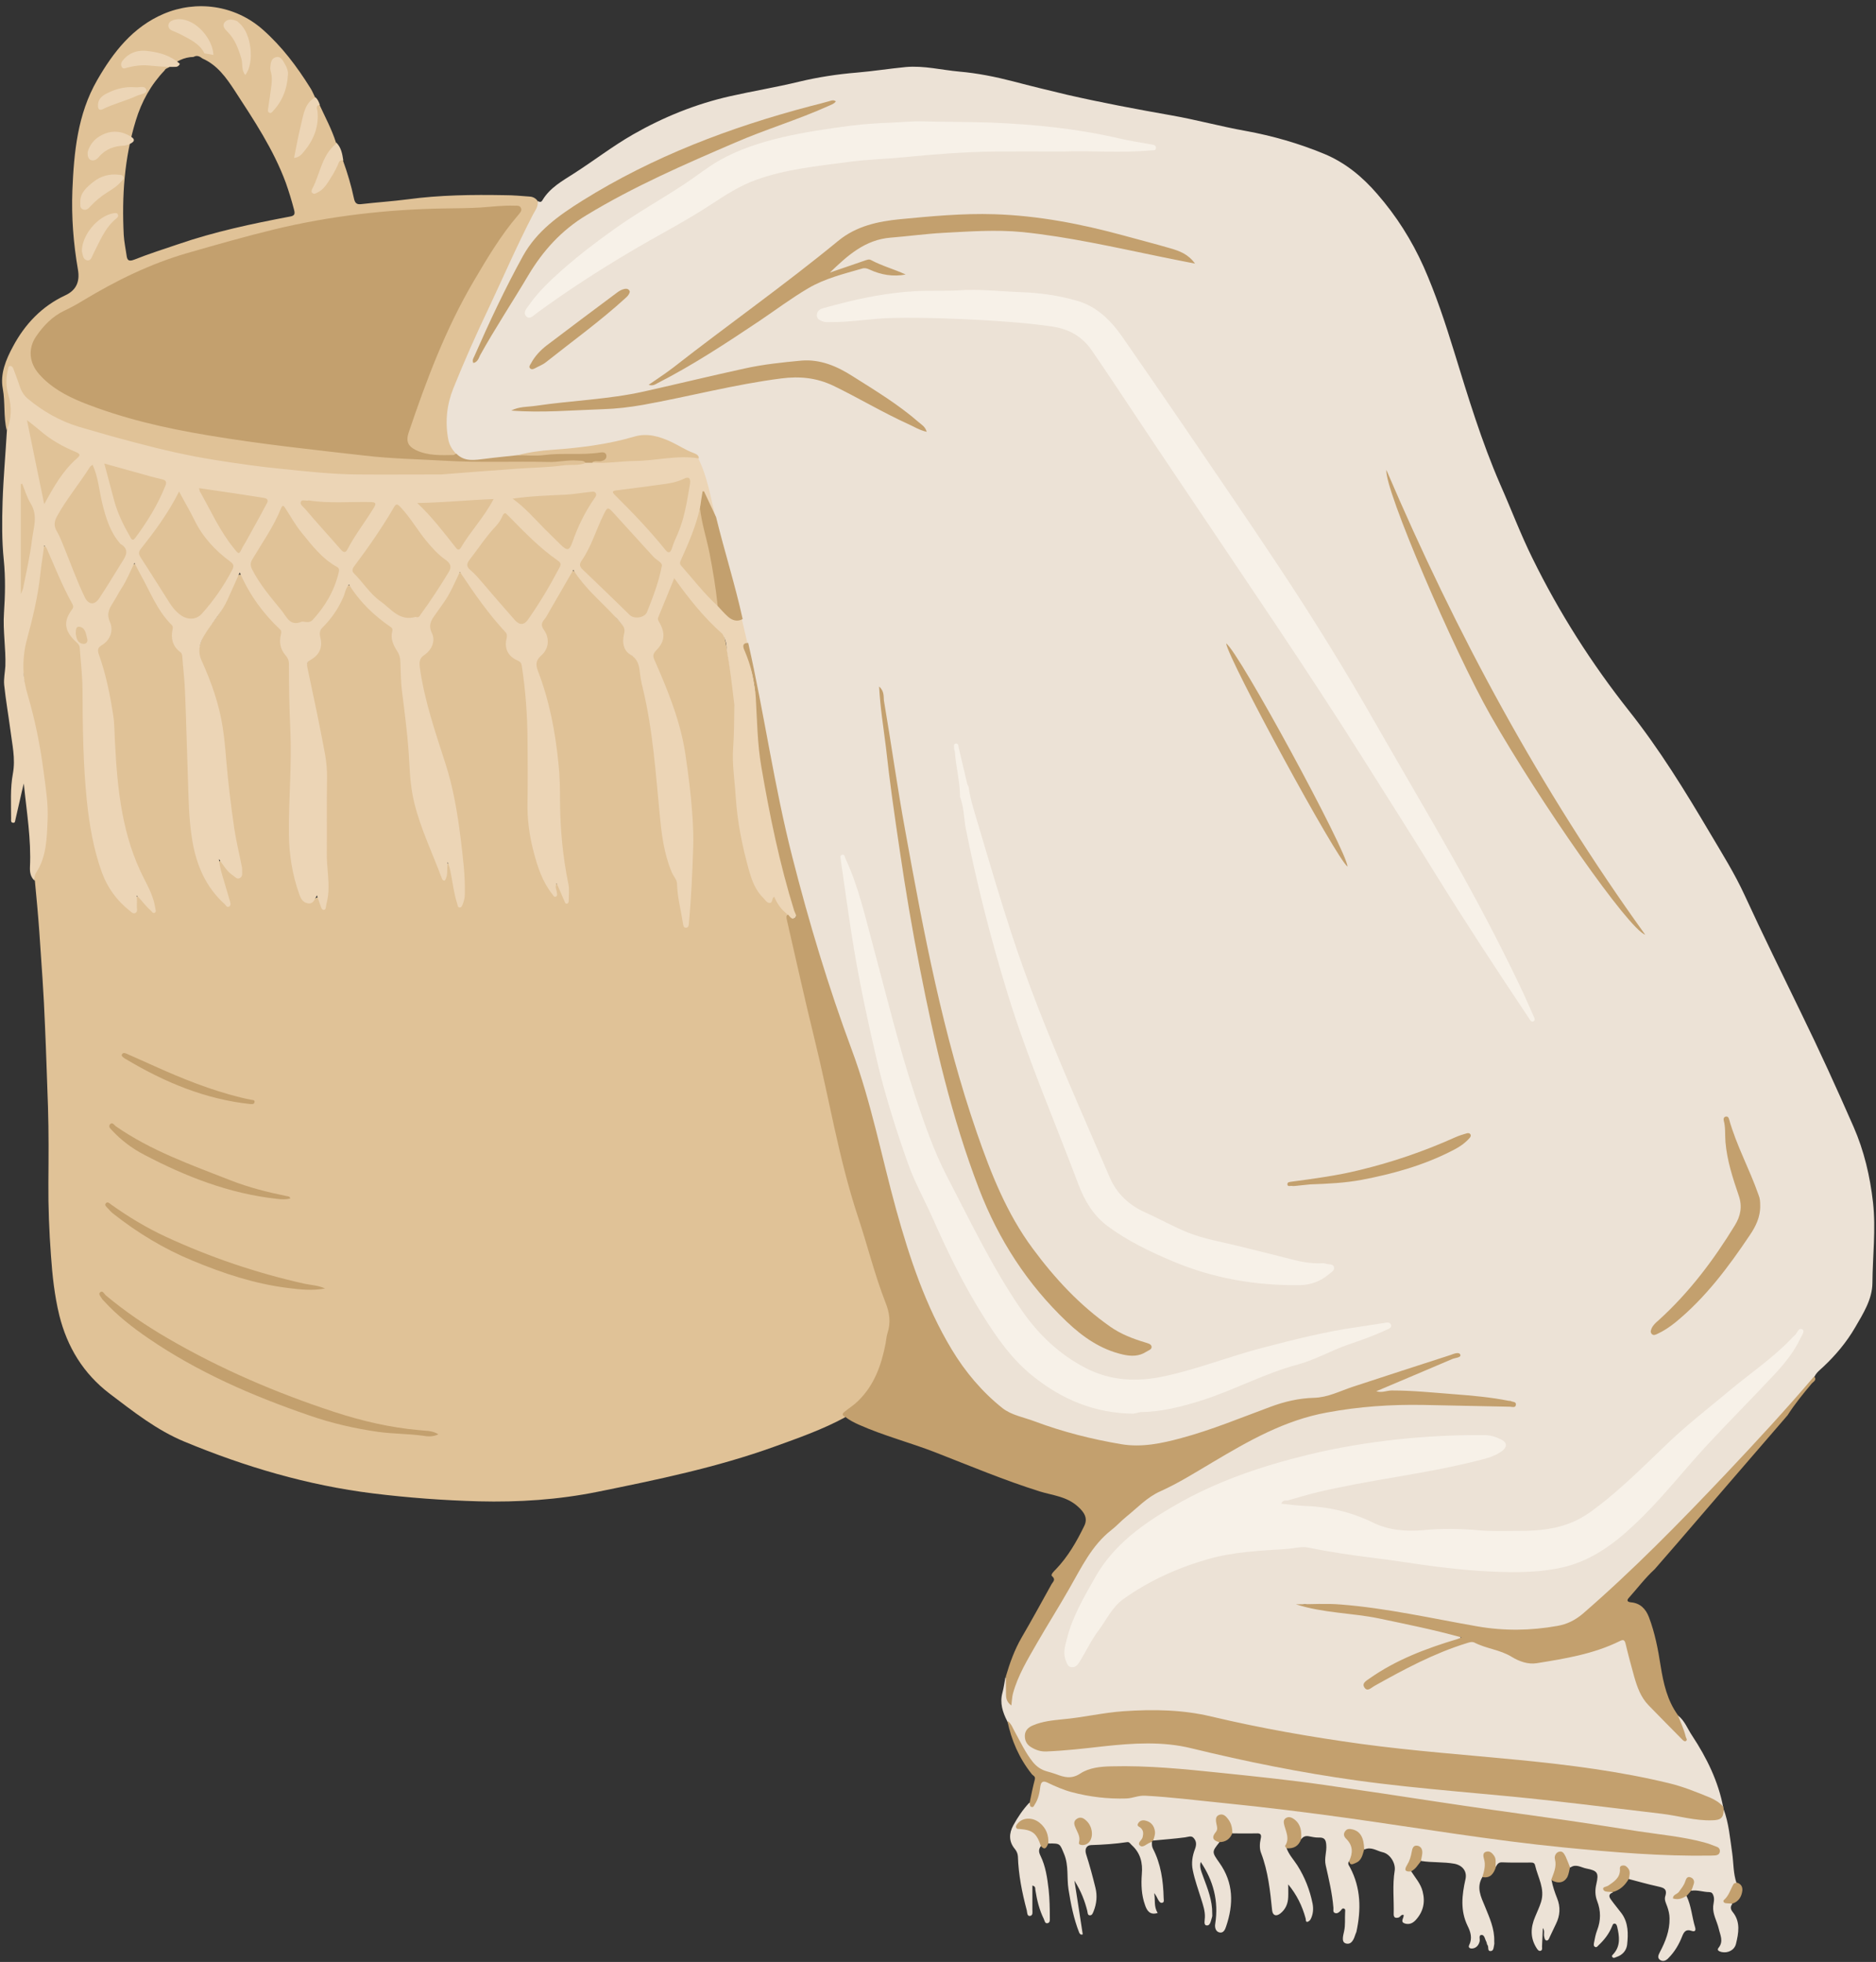 <?xml version="1.0" encoding="UTF-8"?>
<!DOCTYPE svg PUBLIC '-//W3C//DTD SVG 1.0//EN'
          'http://www.w3.org/TR/2001/REC-SVG-20010904/DTD/svg10.dtd'>
<svg height="989.1" preserveAspectRatio="xMidYMid meet" version="1.0" viewBox="-1.3 -3.1 946.0 989.1" width="946.0" xmlns="http://www.w3.org/2000/svg" xmlns:xlink="http://www.w3.org/1999/xlink" zoomAndPan="magnify"
><rect x="-1.3" y="-3.1" width="946.0" height="989.1" fill="#333333" stroke="none"/><g
  ><g id="change1_1"
    ><path d="M270,98.3c0.9,0.6,1.7,0.5,2.2-0.4c3.8-6.4,10.1-9.8,16-13.6c10-6.4,19.4-13.7,29.7-19.6 c15.4-8.8,31.7-15.4,49-19.3c11.5-2.6,23.2-4.5,34.7-7.3c9.6-2.3,19.4-3.8,29.2-4.6c8.2-0.7,16.4-2,24.7-2.8c9.1-0.8,18,1.5,27,2.3 c9.1,0.8,18.1,2.6,27,4.9c9.1,2.4,18.2,4.6,27.4,6.8c17.5,4,35.1,7.3,52.7,10.4c12.5,2.2,24.8,5.6,37.2,7.8 c13.7,2.5,26.9,6.3,39.7,11.6c10.6,4.4,19.3,11.6,26.7,20.2c9.6,11,17.4,23.3,23.4,36.7c6.2,14,11,28.6,15.5,43.2 c6.9,22.4,13.7,44.9,23.1,66.5c5.5,12.4,10.3,25.2,16.3,37.3c13.4,27.3,29.7,52.9,48.6,76.8c15.4,19.4,28.3,40.4,40.9,61.7 c6.1,10.3,12.5,20.5,17.5,31.4c9.1,19.8,18.8,39.4,28.3,59c9.3,19,18.1,38.3,26.6,57.7c5.3,12.1,8.3,24.9,9.8,38.1 c1.5,13.6-0.2,27.1-0.3,40.7c-0.1,8.2-4.7,15.4-8.7,22.3c-4.3,7.4-9.8,14-16.1,19.9c-1.6,1.5-3.4,2.8-4.4,4.9 c-0.6,3.1-3.3,4.8-5.1,7c-13.1,15.9-27.3,30.8-41.6,45.7c-9.6,10-18.8,20.4-28.8,30c-7.8,7.5-16.2,14.3-23.5,22.2 c-4.7,5-9.8,9.5-15,14c-7.6,6.6-16.5,8-25.8,9.4c-13.9,2-27.3-1.3-40.9-3.3c-16.2-2.4-32.1-6.2-48.3-8.1 c-5.1-0.6-10.2-1.3-15.4-1.2c-4.3,0.1-8.6-0.3-13.7-1c6.6,2.5,12.7,2.6,18.7,3.3c18.2,2.2,36,6.3,53.9,10.3c1.9,0.4,3.8,1,5.6,1.8 c0.8,0.4,1.6,0.9,1.4,1.9c-0.1,0.8-1,1-1.7,1.3c-5.1,1.7-10.3,3.3-15.3,5.3c-9.4,3.7-18.6,7.7-26.9,13.6c-1.3,0.9-3.9,1.9-2.8,3.6 c0.9,1.5,2.7-0.6,4-1.3c14.2-7.6,28.3-15.3,43.6-20.5c3.2-1.1,6.1-0.9,9.3,0.2c6.7,2.3,13.4,4.5,19.8,7.8c3.2,1.6,6.8,1.9,10.4,1.3 c13.3-2.4,26.6-4.8,39-10.4c3.1-1.4,4-0.9,5,2.5c2.1,7.2,3.5,14.6,6.1,21.6c1.3,3.4,3.2,6.3,5.8,8.9c5.2,5.2,10.4,10.4,16,16 c-0.3-2.7-1.2-4.8-2-6.9c-0.5-1.3-1.5-2.6-0.7-4.2c3.5,2.7,4.9,6.9,7.3,10.4c7.3,11.1,13.1,22.9,15.6,36.1c-4-1.2-7.3-3.9-11.1-5.5 c-13.2-5.4-27.1-7.8-41-10.4c-20.4-3.8-41.1-5.7-61.8-7.6c-37.8-3.3-75.5-7.3-112.9-14.3c-9.8-1.8-19.5-3.9-29.2-6.3 c-19.3-4.8-38.7-4.7-58.1-1.8c-8,1.2-16,2.4-24.1,3.3c-3.2,0.3-6.3,1-9.3,2.3c-1.9,0.8-3.4,2.1-3.4,4.4c-0.1,2.2,1.1,3.7,2.9,4.8 c4.1,2.5,8.5,1.8,12.9,1.5c16.5-1.1,32.9-4.2,49.5-3.4c7.1,0.3,14.2,1.1,21.1,2.9c28.2,7.4,56.9,12.3,85.7,16.3 c28.2,3.8,56.7,5.6,85,8.7c17.8,1.9,35.6,4.4,53.4,6.4c9.2,1,18.2,2.5,27.3,3.9c1.2,0.2,2.5,0.1,3.7,0.3c4.3,0.5,7.8-0.4,9.5-4.9 c2.7,7.2,3.3,14.9,4.4,22.4c0.7,5,0.5,10.2,2.2,15.1c-1.8,2.3-2.5,5.2-4.3,7.6c-2,2.7,1.9,1.6,2.1,3c-1.2,1.4-0.7,2.8,0.3,4 c4,5,2.9,10.6,1.6,16c-0.8,3.2-4.1,4.8-7.3,4.1c-1.2-0.3-2.5-0.9-1.5-2.1c2.7-3.3,0.8-6.5,0.1-9.7c-0.9-3.8-3.1-7.2-2.8-11.3 c0.2-1.8,0.8-3.5,0.1-5.4c-0.4-1.1-0.8-1.6-2-1.7c-3.1,0-6-1.2-9.1-0.7c-0.7-1.1,0-2.1,0.1-3.2c0.1-0.8,0-1.5-0.8-1.8 c-0.9-0.3-1.3,0.4-1.6,1.1c-1.3,2.6-2.9,5-5.2,6.9c2,1,3.4-1.1,5.1-0.3c2.4,5,2.7,10.6,4.3,15.8c0.5,1.8-0.3,2.3-1.9,1.7 c-2.6-0.9-3.7,0.4-4.6,2.7c-1.6,4.1-3.8,7.9-7,11.1c-1.2,1.3-2.7,1.9-4.2,0.9c-1.5-1.1-0.8-2.5-0.1-3.9c2.8-5.3,5-10.8,4.9-17 c0-2.1-0.5-4.1-1.2-6.1c-0.6-1.6-1.5-3.3-1-5c1.4-4.2-1.3-4.5-4.3-5.2c-4.7-1-9.4-2.4-14.1-3.6c-1.1-1.2-0.1-2.9-1.1-4.1 c-0.4-0.5-0.8-1-1.4-1c-0.8,0-1,0.6-1,1.3c-0.6,4.4-4.2,6.3-7.3,8.8c0.5,1.2,2.3,0.5,2.8,1.8c-2.1,0.7-2.1,2-1,3.5 c1.7,2.4,3.6,4.6,5.4,7c3.5,4.8,3.4,10.4,2.8,15.9c-0.4,2.9-2.3,5.1-5.3,6.1c-0.7,0.2-1.4,0.8-2,0.2c-0.8-0.8,0.1-1.3,0.5-1.8 c3.6-4.1,2.9-8.8,1.8-13.6c-0.2-0.7-0.4-1.5-1.2-1.6c-1-0.1-1.1,0.8-1.4,1.4c-1.5,3.7-3.9,6.8-6.8,9.5c-0.5,0.5-1,1.3-1.8,0.8 c-0.8-0.4-0.6-1.3-0.5-2c0.4-2.1,0.8-4.3,1.6-6.4c1.9-4.9,1.9-9.8,0-14.7c-1.1-2.8-1.1-5.7-0.4-8.6c1.3-5.6,0.6-6.7-5.1-7.8 c-2.6-0.5-5.2-2.5-8-0.5c-1.8-0.3-1.4-2-2.1-3.1c-0.8-1.3-1-3.6-2.8-3.3c-2.2,0.4-1.7,2.6-1.6,4.2c0.3,3.3-0.5,6.2-3,8.6 c0.6,3.1,1.6,6.1,2.8,9.1c1.8,4.4,1.5,8.8-0.6,13c-1,2.1-2,4.2-3,6.3c-0.4,0.9-0.8,2.2-1.8,2c-0.9-0.2-1-1.5-1.2-2.5 c-0.1-1.2,0.4-2.4-0.6-3.8c-0.1,3.3-0.3,6.3-0.4,9.3c0,0.9,0.3,1.8-0.7,2.2c-1,0.3-1.6-0.7-2-1.3c-3.3-5.1-3.1-10.4-0.8-15.8 c1-2.5,2.2-4.9,3-7.5c2.1-6.7-1.6-12.4-3-18.5c-0.3-1.5-1.5-1.4-2.6-1.4c-4.7,0-9.3,0.1-14-0.1c-1.9-0.1-2.5,1-3.2,2.3 c-1.3-0.9-0.9-2.4-1.3-3.7c-0.4-1.3-0.8-3-2.4-2.8c-1.9,0.2-1.3,2.1-1.1,3.3c0.5,3,0.5,5.9-1.9,8.2c-3.3,5.3-0.8,10.1,1.2,14.9 c2.3,5.7,4.9,11.2,4.7,17.6c0,0.5,0.1,1,0,1.5c-0.3,1.3-0.2,3.2-1.6,3.4c-2.1,0.3-1-2-1.8-3c-0.4-0.4-0.3-1.2-0.6-1.7 c-0.7-1.2-0.9-3.5-2.4-3.4c-1.7,0.1-0.6,2.2-1,3.4c-0.5,1.8-1.6,3.1-3.4,3.4c-1.1,0.2-2.6-0.2-1.8-1.8c1.7-3.4,0.6-6.7-0.8-9.5 c-3.8-7.8-2.9-15.6-1.1-23.6c0.9-4-1.5-7-5.6-7.8c-5.6-1-11.2-0.5-16.8-1.4c-1.2-1.3-0.1-2.8-0.3-4.2c-0.1-1-0.3-2-1.5-2.2 c-1.1-0.1-1.4,0.8-1.6,1.6c-0.7,2.4-1.3,4.9-2.6,7.2c-0.7,1.3,0.4,2,1,2.8c2.1,3.3,4.8,6.2,5.8,10.2c1.4,5.5,0.3,10.3-3.6,14.5 c-1.7,1.8-3.7,2.3-5.7,1.5c-2.1-0.9,0-2.8-0.3-4.2c-1.3-0.3-1.6,1-2.5,1.3c-1.4,0.4-2.5,0.2-2.5-1.6c0.2-7.3-0.7-14.7,0.5-22 c0.6-3.7-2.3-8.5-6.1-9.3c-3-0.7-5.7-2.9-9.1-1.4c-1.2-0.8-0.9-2.2-1.1-3.3c-0.4-2.4-1.8-4-3.7-5.2c-1.1-0.7-2.3-1.2-3.4-0.2 c-1.2,1.1-0.3,2.2,0.4,3.2c1.8,2.6,3.2,5.2,2.1,8.5c-0.4,1.1-0.5,2.5-1.9,2.8c-1.3,1.2-0.2,2.3,0.3,3.3c5.5,10.4,5.6,21.3,3.2,32.4 c-0.1,0.4-0.3,0.7-0.4,1c-0.8,2.5-1.9,5.7-4.9,4.9c-2.5-0.7-1.3-4.2-0.9-6.2c0.7-3.2,0.3-6.3,0.5-9.5c0-0.7,0.3-1.6-0.6-1.9 c-0.9-0.3-1.2,0.6-1.7,1.1c-0.8,0.8-1.7,1.6-2.9,1.1c-1.1-0.5-0.6-1.7-0.7-2.6c-0.6-7.3-2.3-14.4-3.9-21.5 c-0.8-3.5,0.6-6.7,0.3-10.2c-0.2-2.6-0.9-3.8-3.7-3.7c-1.8,0.1-3.6-0.4-5.4-0.7c-1.5-0.2-2.6,0.3-3.5,1.5c-1.1-0.9-0.9-2.2-1-3.4 c-0.1-1.4-0.4-2.7-1.2-3.8c-1-1.6-2.4-3.3-4.4-2.4c-1.9,0.9-0.9,2.9-0.4,4.3c1.3,3.4,1.3,6.7-0.4,9.9c1.2,3.3,3.6,5.8,5.4,8.6 c3.8,6,6.3,12.4,7.7,19.3c0.5,2.7,0.3,5.4-1,7.9c-0.3,0.6-1.1,1.2-1.6,1.3c-1,0.1-0.7-1-0.9-1.7c-1.7-6.3-4.5-12-8.8-17.2 c0,2.1,0.1,4.3,0,6.4c-0.1,3.3-1.3,6.2-4,8.3c-2.1,1.6-3.8,1-4.1-1.6c-1-9.8-2-19.6-5.6-29c-0.8-2-0.7-4.7-0.2-6.9 c0.8-3-0.7-3-2.8-2.9c-3.8,0.1-7.6,0-11.4,0c-1.4-1.8-1-4.2-2.4-6c-0.9-1.2-1.8-2.6-3.5-2.1c-1.7,0.5-1.2,2.2-1,3.5 c0.2,1.3,0.5,2.7-0.4,3.9c-1.5,2-0.5,3.6,0.7,5.2c-3.8,4.8-3.9,4.8,0,10.3c7.2,10.1,7.2,20.9,3.4,32.1c-0.5,1.6-1.4,3.6-3.5,3 c-1.8-0.5-2.3-2.5-2-4.3c1.8-11.4-0.9-21.7-7.3-31.2c-0.6,2-0.2,3.7,1.3,7.6c2.2,5.9,4.6,11.9,4.5,18.4c0,0.6,0.1,1.3-0.1,1.8 c-0.6,1.7-0.8,4.4-2.7,4.2c-1.7-0.1-0.9-2.7-0.9-4.2c0.1-3.1-0.9-6-1.8-8.9c-1.5-4.9-3.3-9.7-4.3-14.7c-0.8-3.8-0.2-7.3,1.1-10.7 c0.8-2.1,0.8-3.9-0.6-5.5c-1.2-1.5-2.8-0.6-4.4-0.4c-5.3,0.7-10.7,1.1-16,1.6c-0.7-1.2,0-2.4,0-3.6c0-1.9-0.5-3.6-2.2-4.8 c-1-0.7-2.3-1.2-3.4-0.3c-1.1,1,0.3,1.7,0.7,2.4c1.4,2.6,0.5,4.9-0.8,7.4c1.9,0.7,3.3-1.5,5-0.4c0,1.2-0.1,2.2,0.5,3.4 c4,7.7,5.2,16.2,5.4,24.8c0,0.9,0.5,2.3-0.8,2.5c-1,0.2-1.6-0.9-2.1-1.8c-0.5-1-1-2.1-1.9-3.1c0.7,3.3-0.3,6.8,1.8,10 c-4,1.3-5.5-1.3-6.4-4c-1.8-5-2-10.3-1.6-15.6c0.5-5.7-0.7-10.6-5.1-14.6c-0.7-0.6-1.2-1.7-2.3-1.5c-6,0.9-12.1,1.3-18.2,1.5 c-2.4,0.1-3.3,2.1-2.5,4.6c1.8,5.6,3.3,11.2,4.7,16.9c1,4.1,0.6,8-0.9,11.8c-0.4,0.9-0.7,2.1-1.8,2.1c-1.3,0.1-1.2-1.3-1.4-2.2 c-1.3-5.1-3.1-9.9-6.5-15.3c1.5,9.7,2.9,18.4,4.2,27.1c-1.1,0.4-1.5-0.3-1.8-0.9c-2.8-7.1-4.2-14.4-5.4-21.9 c-0.9-5.9,0.2-11.9-2.2-17.7c-2.2-5.2-1.8-5.4-7.8-5.3c-1.3-0.9-0.9-2.4-1.2-3.7c-0.9-3.9-4.3-7.3-7.9-7.8 c-2.2-0.3-4.1,0.2-5.7,2.5c5.9,1.2,11.3,2.8,11,10.2c-1.3,1.6-1.3,3-0.3,5c2.6,5.3,3.4,11.1,4.1,17c0.5,4.8,0.6,9.5,0.6,14.3 c0,1.1,0.2,2.5-1.3,2.7c-1.2,0.1-1.3-1.2-1.7-2.1c-2.3-4.6-3.5-9.6-4.3-14.7c-0.1-0.8,0.2-1.8-1.5-2.2c0,4.1,0,8.1,0,12.1 c0,1.2,0.4,2.9-1.1,3.2c-1.6,0.3-1.5-1.7-1.7-2.7c-2.4-9-4.2-18-4.5-27.3c-0.1-1.4-0.6-2.6-1.5-3.7c-3.2-3.8-3-8-0.8-12 c2.2-4,4.8-7.9,8-11.3c2.2,0.2,2.5-1.6,3.1-3c0.2-0.4,0.3-0.9,0.4-1.4c2.2-8,2.4-8.5,9.9-5.2c9.3,4,19.1,5.1,29,6.2 c3.1,0.3,6.1,0.3,9.1-0.7c3.8-1.2,7.8-0.8,11.7-0.5c17.4,1.5,34.7,3.4,52,5.4c39.3,4.4,78.3,11,117.5,16.4c21.9,3,43.9,4.9,65.9,7 c14.5,1.3,28.9,1.4,43.4,1.3c1.4,0,3.6,0.6,3.9-1.1c0.3-1.9-2.1-2.1-3.5-2.5c-10.7-3.3-21.9-4.1-33-6 c-41.7-6.9-83.7-11.6-125.4-18.5c-28.7-4.7-57.6-8.2-86.6-11.1c-18-1.8-35.9-3.9-54-3.5c-7.2,0.1-14.2,1.5-20.5,5.1 c-1.8,1-3.5,1-5.3,0.4c-3.5-1.1-7-2.3-10.5-3.5c-4.2-1.4-6.5-4.7-8.8-8.1c-3.7-5.6-6.6-11.8-9.4-17.9c-2.3-4.5-3.8-9.2-2.4-14.3 c0.7-2.6,1-5.2,1.5-7.8c1.5,1.4,1,3.2,1.1,4.8c0.2,2.3-0.3,4.6,0.9,7.4c0.9-10.2,6.3-18.1,10.8-26.2c7.9-14.3,17.1-27.8,24.7-42.3 c3.9-7.3,9.3-13.3,15.3-18.7c5.5-4.9,11-9.8,16.7-14.5c1.4-1.2,2.9-2.3,4.6-3.1c14.3-6.7,27.3-15.5,41-23.2 c11.3-6.4,22.7-13.1,35.5-16c14.2-3.2,28.4-6.7,43.2-6.3c10.7,0.2,21.4-0.1,32.1,0.1c8.3,0.2,16.7,1,25,0.7c1.2,0,2.4,0.1,4.3-0.3 c-5.3-1.7-10.2-2.1-15-2.6c-14.4-1.6-28.8-2.6-43.3-3.2c-2.5-0.1-4.9,0.2-7.3,0.5c-1.1,0.1-2.6,0.2-2.9-1c-0.3-1.3,1.1-1.7,2.1-2.1 c9.3-3.9,18.6-7.8,27.8-11.8c3.3-1.4,6.5-2.9,9.9-4.1c-2.7,0.5-5.2,1.2-7.8,2.1c-16.8,5.8-34.1,10.5-50.6,17 c-4.9,2-10.1,2.9-15.4,3.2c-9.8,0.4-18.8,4.3-27.9,7.7c-10.4,3.8-20.7,7.8-31.2,11.1c-16.8,5.2-33.6,6.1-50.8,1.4 c-13.9-3.8-27.6-7.9-41-13.2c-5.5-2.2-9.4-6.5-13.4-10.7c-17.1-17.9-27.3-39.7-35.3-62.7c-8.3-23.4-14-47.5-19.9-71.6 c-3.8-15.8-9.1-31.1-14.6-46.3c-8.6-23.9-15.9-48.2-22.7-72.7c-8.9-31.6-14.2-64-20.6-96.1c-1.9-9.5-4.1-18.9-5.9-28.4 c-1-4-1.9-8-2.7-12c-4.1-17.2-9.5-34.1-13.5-51.3c-2.5-10-4.3-20.2-8.7-29.6c-0.1-0.2-0.2-0.5-0.4-0.6c-8.1-4.1-15.7-9.6-25.3-10.2 c-3.3-0.2-6.3,0.7-9.4,1.6c-12,3.6-24.5,4.7-36.9,5.7c-6.3,0.5-12.6,1.5-18.8,2.7c-7.5,1.3-15,2.1-22.6,2.5c-3.3,0.2-6-0.6-8.2-3.2 c-3.6-2.9-4.9-7-5.2-11.3c-0.7-8,0.4-15.8,3.4-23.4c12.4-30.4,26.3-60.1,41.1-89.4C268.7,101.1,268.7,99.4,270,98.3z" fill="#ece2d6"
    /></g
    ><g id="change2_1"
    ><path d="M424.9,711.4c-11.4,6.2-23.7,10.5-35.9,14.9c-28.9,10.4-58.9,16.6-89,22.7c-19.8,4-39.8,5.3-59.8,4.8 c-17.9-0.5-35.6-1.8-53.4-4c-33-4.1-64.5-13.4-95.1-26.1c-14-5.8-25.7-15.1-37.6-24.1c-13.4-10.2-21.5-23.6-25.5-39.6 c-2.4-9.9-3.5-20-4.2-30.1c-0.9-12.2-1.4-24.4-1.3-36.7c0.1-12.7,0.2-25.5-0.2-38.2c-0.5-13.6-0.9-27.2-1.5-40.7 c-0.6-16-1.8-32-2.9-48c-0.6-8.4-1.4-16.8-2.2-25.2c-0.7-1.7-0.6-3.4,0.3-4.9c5.8-10.1,5.8-21.3,5.2-32.3 c-0.9-16.3-2.8-32.6-7.7-48.2c-3.1-9.9-3.9-19.9-4.3-30.1c0-0.9,0-1.7,0.3-2.5c5.4-15.4,7.8-31.4,9.7-47.5c0.2-1.3-0.1-3,1.5-3.4 c1.7-0.4,2.2,1.3,2.7,2.5c3.8,8.7,7.3,17.4,11.9,25.7c1,1.9,0.8,3.6-0.4,5.5c-3,4.5-2.7,9,1.3,13c2.5,2.5,3.2,5.1,3.5,8.5 c1.5,14.9,0.9,29.9,1.5,44.9c0.7,16.5,1.3,33.1,5.1,49.3c2.3,9.9,4.9,19.6,11.5,27.6c1.7,2.1,3.5,4.1,5.7,5.8 c1.4,1.2,2.6,1.5,2.9-1c0.2-1.9-0.8-4.7,1.3-5.3c2.3-0.6,2.9,2.5,4.3,3.9c0.9,0.9,1.6,2.1,3.3,2.8c-0.3-3.3-1.3-6-2.6-8.7 c-4.7-10-9.3-20.1-12-30.8c-2.1-8.2-3-16.6-3.9-25.1c-1.9-18.4-1.4-37.1-7-55c-0.8-2.7-1.6-5.4-2.5-8.1c-0.7-2.2-0.4-4.1,1.5-5.6 c4.7-3.5,5.2-8,3.3-13.1c-0.6-1.7-0.6-3.3,0.4-4.9c4-6.9,8.3-13.6,11.6-20.9c1.2-2.7,2.7-2.6,4.1,0c2.5,4.8,5.2,9.5,7.6,14.3 c2.4,4.7,5,9.3,8.7,13.2c1.4,1.4,2,3,1.7,5c-0.6,3.6,0.4,6.8,3.2,9.3c1.4,1.3,1.6,2.9,1.8,4.7c1.5,16.9,1.8,33.8,2.4,50.7 c0.5,15,0,30.2,3.5,45c2.3,9.8,6.2,18.6,13.6,25.6c0.5,0.5,1,1.1,2.1,1.3c0.3-2.8-0.8-5.2-1.5-7.7c-1.1-3.5-2.3-7-3-10.6 c-0.2-1.1-0.6-2.5,0.6-3c1.2-0.5,1.9,0.7,2.6,1.6c1.4,1.8,2.6,3.6,4.4,4.9c0.8,0.6,1.6,1.4,2.6,0.9c1-0.5,0.9-1.7,0.8-2.6 c-0.2-2-0.6-3.9-1.1-5.8c-3.8-16.6-5.7-33.4-6.9-50.3c-1.3-17-5.2-33.2-12.2-48.6c-1.5-3.4-1.1-6.3,0-9.8c1.5-4.5,4-7.9,6.9-11.5 c4.6-5.5,7.1-12.3,9.9-18.8c0.4-1,0.8-2.1,1.4-3c1.2-1.8,2.4-2,3.7-0.1c0.5,0.8,1,1.7,1.4,2.6c3.8,8,9,14.9,15.3,21 c2.4,2.3,3.7,4.6,3.1,8.1c-0.5,2.8,0.6,5.3,2.2,7.6c1.5,2,2,4.1,2,6.6c-0.2,18.7,1.4,37.3,0.7,55.9c-0.4,8.9-0.8,17.9-0.7,26.8 c0.1,9.6,1.1,19.1,4.1,28.3c0.6,1.7,1,3.6,2.1,5.1c1.2,1.6,2.5,2.3,4.4,0.9c3.2-2.2,3.2-2.2,4.8,1.5c0.2,0.4,0.3,0.9,1.1,1.4 c1.1-2.1,1.4-4.3,1.3-6.6c-1.1-20.5,0-41-0.9-61.5c-0.7-14.7-5-29-7.8-43.5c-0.3-1.3-0.5-2.7-0.9-3.9c-1.4-4.2-1.4-7.7,3.1-10.4 c2.6-1.6,3.2-4.9,2.6-8c-0.6-3.2,0.4-5.6,2.6-8c4.5-4.8,7.8-10.3,10.1-16.6c1.4-4,2.9-4.3,5.4-0.8c4.7,6.9,10.8,12.4,17.4,17.3 c1.6,1.2,2.7,2.5,2.4,4.6c-0.3,3.2,0.8,6.1,2.4,8.7c1,1.6,1.8,3.2,1.8,5.1c0.2,10.8,1.7,21.5,3,32.2c1.3,10.6,1.4,21.3,2.8,31.9 c0.8,6.2,2.1,12.4,4.4,18.2c3.2,8.1,6.2,16.3,9.5,24.4c0.3,0.6,0.3,1.5,1.3,1.7c1-1.5,0.3-3.4,0.9-4.9c0.2-0.6,0.3-1.2,1-1.4 c0.8-0.1,1,0.5,1.3,1.1c1,1.9,1.3,4,1.6,6c0.7,4.4,1.3,8.9,3.1,13.4c1.7-1.8,1.5-3.7,1.5-5.5c-0.4-24.6-4-48.7-12-72 c-4.6-13.4-8.4-26.9-10.5-41c-0.5-3.2,0-5.7,2.7-7.8c3.5-2.8,4.6-6.7,2.9-10.9c-1.1-2.8-0.6-5,1-7.2c4.8-6.6,9.3-13.3,12.5-20.8 c1.2-2.8,2.5-2.8,4.5,0c3.4,4.9,6.8,9.9,10.5,14.7c3,4,6.1,8,9.5,11.7c1.6,1.8,2.4,3.6,2,6c-0.6,4.2,0.9,7.5,4.9,9.4 c1.8,0.9,2.7,2.4,3,4.3c1,6.8,1.8,13.6,2.2,20.5c1.3,18.2-0.1,36.3,0.8,54.5c0.7,13,3.5,25.8,10.8,37c0.3,0.4,0.5,0.8,1,1 c0.3,0,0.4-0.2,0.4-0.5c0-1.3-0.5-3.2,1-3.6c1.4-0.3,2,1.5,2.5,2.7c0.8,1.5,1.2,3.2,2.2,4.7c0,0.1,0.2,0,0.4,0.1 c0.7-4.3-0.3-8.5-1.1-12.7c-2.1-11-3-22.1-3.1-33.3c-0.3-23-2.8-45.6-10.9-67.2c-1.5-4-1.5-7.1,1.9-10.2c3-2.7,3.3-7,1-10.9 c-1.5-2.6-1.2-4.7,0.3-7.1c4.5-7.1,8.3-14.5,12.6-21.6c1.8-2.9,3.1-3.2,4.8-0.4c4.6,7.3,11.8,12.1,17.2,18.7 c1.8,2.2,3.6,4.4,5.5,6.4c1.5,1.5,1.9,3.4,1.5,5.4c-0.8,4.5,0.3,8.3,4.4,10.8c1.8,1.1,2.6,2.9,2.9,4.9c3.9,20.5,8.3,40.9,9.4,61.8 c0.6,11.5,2,23,4.8,34.2c0.3,1.1,0.4,2.2,0.9,3.2c4.8,8.4,5,17.8,6.8,26.9c0.2,1.2,0.2,2.5,1.2,3.7c1-5.5,1.5-10.9,1.7-16.2 c0.3-11,1.5-22.1,0.9-33.1c-1.6-27-5.6-53.5-17.3-78.2c-0.6-1.3-1-2.8-1.7-4.1c-1.4-2.6-1-4.8,1-7c3.2-3.6,4.2-7.7,1.6-12.2 c-0.9-1.6-1.1-3.2-0.4-5c2.1-5.4,4.2-10.7,6.5-16.1c1.3-3,2.6-3.2,4.4-0.7c6.6,9,13.8,17.5,21.9,25.3c0.3,0.3,0.4,0.6,0.6,0.9 c2.5,10.1,3.6,20.5,5.4,30.7c0.3,1.8,0.8,3.6,1.2,5.4c0.5,6.4,0.7,12.7-0.1,19.1c-1,7.6,0.2,15.2,0.6,22.7 c0.8,13.2,2.8,26.3,6.4,39.1c1.5,5.3,3.1,10.6,6.9,14.9c1.1,1.3,2.2,3.2,4.4,1.1c1.1-1.1,2.1,0.2,2.6,1.1c1.5,2.6,3.6,4.6,5.3,7.1 c0.2,5.3,1.9,10.4,3.1,15.5c9.4,39.5,18.1,79.2,27.6,118.7c3.6,14.9,9.3,29.2,13.4,44c2.1,7.5,4.5,14.8,7.2,22 c0.6,1.6,1.1,3.3,0.8,5c-1.7,10.5-3.4,21.1-8.4,30.7c-2.8,5.4-6.3,9.9-11.2,13.5C427.3,708,425.3,709,424.9,711.4z" fill="#e0c297"
    /></g
    ><g id="change3_1"
    ><path d="M362.9,316.4c-9.2-8.1-16.8-17.7-24.2-28c-2.8,6.8-5.4,13.3-8.1,19.8c-0.4,1,0.2,1.8,0.7,2.7 c3,5.3,2.6,9.6-1.7,13.9c-1.7,1.7-1.8,2.9-0.8,5c6.7,15.2,13,30.7,15.5,47.2c1.4,9.6,2.7,19.3,3.4,29c0.5,6.6,0.8,13.2,0.5,19.8 c-0.4,12.2-1,24.4-2.1,36.6c-0.1,1-0.1,2.1-1.4,2.2c-1.3,0.1-1.4-1-1.6-2.1c-1-6.6-2.8-13.1-3-19.9c-0.1-2.5-2-4.1-2.8-6.3 c-3.8-9.2-5-18.9-5.9-28.5c-2.1-21.5-3.5-43-8.6-64.1c-0.7-2.7-1.2-5.5-1.5-8.3c-0.4-3.6-1.3-6.5-4.9-8.6c-3.3-2-4-6-3.1-9.9 c0.4-1.6,0.6-3-0.5-4.5c-7.7-9.8-18.1-17.1-25-28.2c-4.4,7.6-8.5,14.8-12.7,22c-0.6,1.1-1.2,2.2-2,3.1c-1.4,1.7-1.6,3.1-0.1,5.2 c3,4.2,2.5,9.5-1.4,12.9c-2.6,2.3-2.9,4.4-1.7,7.6c5.8,15,8.8,30.7,10.4,46.7c0.7,6.4,0.8,12.9,0.8,19.4c0.1,14,1.4,27.8,4.2,41.4 c0.6,2.7,0.2,5.6,0.2,8.4c0,0.7-0.2,1.6-1.1,1.6c-0.7,0-0.8-0.7-1.1-1.3c-1.2-2.9-2.5-5.8-3.9-9c-1.1,1.9,0,3.2,0.1,4.6 c0.1,0.8,0.5,1.9-0.7,2.2c-0.8,0.2-1.1-0.7-1.6-1.3c-5-6.3-7.4-13.7-9.4-21.3c-2.2-8.3-3.3-16.7-3.1-25.4c0.2-10.6,0.1-21.1,0-31.7 c-0.1-12.3-1-24.6-2.9-36.8c-0.2-1.4-0.8-2-2.1-2.6c-4.8-2.1-6.7-5.9-5.6-10.9c0.3-1.3,0.4-2.4-0.5-3.4c-8.6-9.2-15.8-19.6-23-30.4 c-2.7,5.7-5,11.2-8.5,16c-1.3,1.8-2.5,3.6-3.8,5.4c-2.1,2.9-3.8,5.3-1.8,9.5c1.9,3.9,0,8.4-3.8,11c-2.6,1.7-2.6,3.7-2.3,6.3 c2.3,16.7,7.8,32.5,12.9,48.4c4,12.3,6.1,25.1,7.7,37.9c1.1,9.2,2.3,18.4,2.1,27.7c0,2-0.4,3.9-1.2,5.7c-0.3,0.7-0.6,1.4-1.5,1.3 c-1-0.1-0.8-1-1.1-1.7c-1.8-5.6-2.4-11.5-3.6-17.2c-0.2-1-0.6-2-1.2-4c-0.6,3.8,0.3,6.8-1.5,9.3c-1.2,0.2-1.4-0.9-1.7-1.6 c-4.6-12.4-10.4-24.3-13.6-37.2c-1.7-6.8-2.3-13.7-2.6-20.6c-0.6-11.8-2.1-23.5-3.6-35.3c-0.7-5.1-0.7-10.2-0.9-15.4 c0-2.1-0.5-3.8-1.6-5.5c-1.9-3-3.5-6.2-2.5-10c0.3-1,0-1.7-0.8-2.2c-8.3-5.7-15.5-12.5-21-21.4c-1.9,2.1-2,4.5-2.9,6.4 c-2.5,5.7-5.9,10.7-10.3,15.1c-1.5,1.5-1.8,2.9-1.3,5c1.3,5.1-0.3,8.9-4.9,11.5c-1.7,1-2,1.8-1.6,3.8c3.1,14.5,6.2,29.1,8.9,43.7 c0.7,4,1.1,8.2,1,12.4c-0.2,12.5,0,25-0.1,37.6c-0.1,6.5,1.2,12.9,0.8,19.4c-0.1,2.5-0.7,4.8-1.2,7.2c-0.1,0.7-0.1,2-1.3,1.9 c-0.8-0.1-1-0.9-1.3-1.6c-0.6-1.7-1.2-3.4-2-5.7c-1.2,2.3-2,4.5-4.6,4c-2.7-0.5-3.6-2.6-4.4-4.9c-3.4-9.6-5-19.6-5.1-29.8 c-0.2-17.5,1.5-35,0.7-52.6c-0.5-11.1-0.7-22.3-0.7-33.4c0-1.7-0.6-3.1-1.7-4.3c-2.6-3-3.3-6.5-2.4-10.3c0.2-1,0.5-1.9-0.3-2.7 c-8.5-8-15.4-17.3-20.4-28.8c-2.3,5.2-4.3,9.6-6.3,14c-2.5,5.5-6.5,10-9.8,14.9c-2.7,4.1-6,9.2-3.2,15.4c4.9,10.8,8.9,22,10.7,33.8 c0.8,5.2,1.3,10.4,1.7,15.6c1,11.8,2.4,23.5,4.1,35.2c1,6.6,2.6,13.1,3.9,19.7c0.1,0.5,0.1,1,0.1,1.5c-0.1,1.4,0.5,3.1-1.2,4 c-1.5,0.8-2.5-0.8-3.5-1.4c-2.8-1.8-4.5-4.7-7-8.2c0.4,4.2,1.4,7.2,2.3,10.2c1.1,3.8,2.2,7.5,3.3,11.2c0.3,1,0.5,2.1-0.6,2.6 c-1,0.5-1.5-0.6-2-1.2c-9.6-8.6-14.3-19.6-16.4-32c-1.9-11-1.9-22.1-2.3-33.2c-0.5-13.9-0.8-27.9-1.4-41.8 c-0.2-6.1-1-12.2-1.4-18.2c-0.1-0.9-0.4-1.6-1.2-2.1c-3.7-2.9-4.6-6.8-3.7-11.2c0.2-0.9,0.3-1.6-0.4-2.3 c-7.5-7.4-11-17.2-16.1-26.1c-0.8-1.5-1.6-3-2.7-5.2c-2.3,4.6-4,9-6.6,12.9c-1.4,2.1-2.5,4.5-3.9,6.6c-2,3.2-3.8,5.8-1.9,10.2 c1.9,4.2,0.4,9.1-4.1,11.8c-2,1.2-2.2,2.4-1.5,4.5c3.6,10,5.7,20.5,7.3,30.9c0.7,4.6,0.6,9.3,0.9,13.9c1.2,23.6,3.6,47,14.7,68.5 c2.4,4.6,4.8,9.4,5.6,14.7c0.1,0.8,0.6,1.8-0.2,2.3c-1,0.6-1.5-0.5-2.1-1.1c-2.5-2.1-4.4-4.9-7-7.5c0,1.9,0.1,3.7,0,5.6 c0,1,0.5,2.4-0.6,3.1c-1.4,0.8-2.3-0.6-3.2-1.2c-6.4-5.1-11-11.5-13.8-19.1c-4.2-11.6-6.3-23.7-7.6-36.1 c-1.9-18.5-2.1-37.1-2.2-55.7c0-7.2-0.9-14.4-1.4-21.5c-0.1-1.8-1.6-2.7-2.7-3.8c-5.1-5.2-5.5-9.7-1.2-15.5 c0.7-0.9,0.8-1.6,0.3-2.6c-5.1-9.1-8.9-18.8-13.1-28.3c-0.2-0.4-0.6-0.7-1.2-1.4c-0.7,5.2-1.5,9.9-2,14.7 c-1.2,11.1-3.8,21.9-6.7,32.6c-2.5,9.4-2.4,18.8,0.3,27.8c3.7,12.6,6.3,25.3,8,38.3c1.1,8.4,2.5,16.7,2.1,25.1 c-0.4,9.1-0.5,18.4-5.8,26.5c-0.8,1.2-0.8,2.5-0.9,3.9c-1.9-1.9-2.3-4.1-2.2-6.7c0.7-14.1-1.7-28-3.1-42.2c-0.7,2.8-1.4,5.7-2,8.5 c-0.7,3.2-1.5,6.4-2.2,9.6c-0.2,0.8-0.1,1.9-1.3,1.7c-1.2-0.2-0.9-1.3-0.9-2.1c0-7.6-0.5-15.2,0.9-22.7c1.4-7.6-0.4-14.8-1.3-22.2 c-1-7.5-2.3-14.9-3.1-22.5c-0.3-3.1,0.4-6.3,0.6-9.5c0.3-8.9-1.3-17.8-0.7-26.8c0.6-8.9,0.8-17.8-0.1-26.7 c-1-9.8-0.9-19.6-0.6-29.4c0.4-12.1,1.5-24.1,2.2-36.2c0.7-6.1,1.5-12.1-0.3-18.1c-1.2-4.2-1.2-8.4,0-12.6c0.3-1.1,0.6-2.3,2-2.3 c1.2-0.1,2,0.9,2.5,1.9c1.2,2.2,2,4.5,2.7,6.8c1.1,3.8,3.4,6.6,6.5,9.1c8.3,6.7,17.7,10.8,27.8,13.8c24.6,7.2,49.5,13.5,75,17.1 c15.8,2.2,31.6,4,47.6,5c8.1,0.5,16.2,0.3,24.3,0.6c19.1,0.6,38.2-0.8,57.3-2c11.5-0.8,23-1.7,34.4-2.5c4-0.3,8.1-0.2,12-1.1 c1.1-0.2,2.2-0.3,3.3-0.3c13.7-0.5,27.4-1.4,41-2.7c4.2-0.4,8.6-1.2,12.4,1.5c4.7,9.3,6.3,19.6,8.7,29.6c-2.2-0.5-2.4-2.6-3.2-4.2 c-1-2.1-1.9-4.2-3.1-7.1c-0.2,2.7-0.7,4.7-1.2,6.7c-1.4,8.6-5,16.4-8.5,24.2c-1.3,2.8-0.9,4.9,1.1,6.9c5.4,5.8,10.3,12.1,16,17.7 c1.2,1.2,2.4,2.4,3.5,3.6c2.3,2.6,5.2,3.7,8.7,3.6c0.9,4,1.9,7.9,2.8,11.9c-1.5,1.3-1,2.9-0.5,4.4c4.4,12.8,5.9,25.9,6.1,39.3 c0.2,10.6,2.1,21,4.3,31.3c2.8,13.7,4.8,27.6,8.9,41c1.8,5.9,3.6,11.7,5.1,17.7c0.2,0.7,0.4,1.4,0.6,2.1c0.3,1.5,0.6,3.2-1.3,3.6 c-1.9,0.5-3.1-0.4-3.2-2.5c-2.9-2.2-4.9-5.1-6.4-8.6c-1.4,0.8-0.6,3-2.2,3.1c-1.5,0.1-2.2-1.4-3.1-2.3c-4.3-4.1-6.1-9.4-7.6-14.8 c-3.3-11.9-5.7-23.9-6.5-36.3c-0.5-8.3-1.9-16.6-1.3-24.8c0.5-7.2,0.5-14.4,0.6-21.6c-1.1-9.4-2.2-18.8-3.9-28.1 C365.1,321.5,364.5,318.8,362.9,316.4z" fill="#ecd5b6"
    /></g
    ><g id="change4_1"
    ><path d="M396,457.9c1,1,1.9,2.9,3.5,1.8c1.4-0.9,0.1-2.4-0.3-3.6c-7.4-23.8-12.4-48.2-16.6-72.7 c-2-11.6-2.1-23.3-2.8-35c-0.5-8.1-2.4-15.9-5.6-23.4c-0.9-2-1.4-3.9,1.8-4c8.1,35.8,13.1,72.2,22.2,107.8 c8.4,33,18.2,65.6,30.1,97.6c9.7,26.1,14.9,53.5,22.3,80.3c6.8,24.5,14.8,48.6,28,70.5c6.8,11.3,15.3,21.4,25.6,29.6 c4.6,3.6,10.8,4.6,16.3,6.7c14.2,5.3,28.8,9,43.7,11.5c10.2,1.7,20.3-0.4,30.2-3.1c15.3-4.1,29.9-10.2,44.8-15.7 c7.2-2.7,14.5-4.4,22.2-4.6c6.9-0.2,13-3.4,19.3-5.5c16.4-5.4,32.8-10.7,49.2-16c1.7-0.6,4.6-1.9,5.2-0.2c0.5,1.5-2.7,1.5-4.2,2.2 c-12.6,5.4-25.2,10.7-38.2,16.2c3,0.9,5.4-0.4,7.8-0.4c10.6,0,21.1,1.1,31.6,1.9c9.1,0.7,18.3,1.5,27.3,3.3c0.4,0.1,0.8,0,1.1,0.1 c0.9,0.6,2.9,0.2,2.6,2c-0.2,1.5-1.8,1-2.8,0.9c-14.6-0.3-29.2-0.6-43.8-0.9c-16.3-0.3-32.4,0.8-48.6,3.8 c-21.5,3.9-39.7,14.4-57.9,25.2c-8.6,5.1-17,10.4-26.1,14.5c-6.8,3-11.7,8.4-17.3,12.9c-2.6,2.1-4.8,4.6-7.4,6.6 c-10,7.8-15.2,19-21.3,29.6c-5.3,9.3-11,18.3-16.3,27.5c-4.7,8.2-9.6,16.2-12.1,25.4c-0.5,1.8-0.5,3.8-0.8,6 c-2-1.4-2.7-3.2-2.7-5.4c0-3.1-0.1-6.1-0.1-9.2c2-6.8,4.4-13.5,8-19.7c5.2-8.9,10.1-17.9,15.1-26.9c0.6-1.1,2.3-2.2,0.2-4 c-0.9-0.7,1-2.5,2-3.5c6.1-6.4,10.4-13.9,14.2-21.7c2-4,0.1-7-3.3-10c-5.6-5-12.6-5.5-19.1-7.5c-17.8-5.6-35-12.8-52.4-19.6 c-12.8-5-26.1-8.4-38.7-14c-2.5-1.1-4.8-2.3-7-4c-2.3-1.1-0.9-2.1,0.1-2.9c2.1-1.7,4.4-3.1,6.3-5c8.3-8,11.9-18.3,14-29.2 c0.3-1.7,0.4-3.4,0.9-5c1.8-5.4,1.1-10.4-1-15.6c-5.5-14.1-9.1-28.9-13.9-43.3c-9.7-29.3-14.5-59.7-21.9-89.6 c-4.9-19.9-9.3-39.9-13.9-59.9C395.4,459.8,394.8,458.8,396,457.9z" fill="#c3a06e"
    /></g
    ><g id="change4_2"
    ><path d="M867.9,908.6c0,4.7-1.2,5.9-5.8,6c-8.7,0.3-17-2.3-25.5-3.3c-18-2.1-36-4.4-54-6.4 c-33.2-3.8-66.7-5.8-99.8-10.4c-28.1-3.9-55.8-9.5-83.3-16.2c-14.6-3.6-29.5-2.6-44.3-1c-9.6,1.1-19.2,2.2-28.9,2.6 c-2.8,0.1-5.3-0.7-7.7-2.2c-2.2-1.3-3.2-3.4-3.1-5.9c0.1-2.6,1.9-4.2,4.2-5.1c4.7-2,9.8-2.5,14.7-3c10.4-0.9,20.6-3.4,31-4.1 c14.9-1,29.6-0.8,44.2,2.7c24.9,5.9,50.1,10.3,75.5,13.8c26.5,3.6,53.1,5.5,79.7,8.1c25.4,2.5,50.7,5.7,75.5,11.7 c7.1,1.7,14,4.5,20.8,7.3c2.5,1.1,4.8,2.5,6.6,4.6C867.7,908.3,867.8,908.5,867.9,908.6z" fill="#c3a06e"
    /></g
    ><g id="change4_3"
    ><path d="M506.7,864.5c2,1.3,2.6,3.5,3.7,5.4c2.9,5.2,5.4,10.7,9.2,15.4c1.9,2.3,4.1,3.8,6.9,4.6 c1.5,0.4,3.1,0.9,4.6,1.4c4.2,1.6,7.8,2.7,12.4-0.3c4.4-2.9,10.1-3.5,15.6-3.6c18.6-0.5,37,1.4,55.4,3.3 c17.4,1.8,34.9,3.6,52.2,6.1c18.8,2.7,37.6,5.5,56.4,8.4c18.5,2.8,37.1,5.4,55.7,8c15.3,2.1,30.5,4.5,45.8,6.9 c11.1,1.7,22.4,2.7,33.3,5.6c2.2,0.6,4.4,1.4,6.6,2.3c1.1,0.4,1.7,1.4,1.4,2.7c-0.3,1.1-1.2,1.5-2.2,1.6c-0.7,0.1-1.5,0-2.2,0.1 c-24.8,0.4-49.5-1.7-74.1-4.1c-36.5-3.6-72.6-9.7-108.9-14.8c-20.9-2.9-41.8-5.5-62.8-7.6c-13.2-1.3-26.3-3-39.5-3.7 c-3.4-0.2-6.4,1.3-9.5,1.4c-9.3,0.3-18.6-0.8-27.6-3.2c-4.1-1.1-8.3-2.9-12.2-4.8c-2.5-1.2-3.3-0.1-3.6,2c-0.4,3.2-1,6.3-2.8,9 c-0.4,0.6-0.6,1.5-1.5,1.3c-1.2-0.2-0.9-1.3-1.1-2.1c0.8-3.9,1.6-7.9,2.6-11.7c0.5-1.8-1-2-1.6-2.9 C512.5,883.1,508.7,874.2,506.7,864.5z" fill="#c3a06e"
    /></g
    ><g id="change4_4"
    ><path d="M844.8,861.6c1.4,3.6,3.1,7.2,4,11c0.2,0.7,0.9,1.4,0.1,2c-0.7,0.4-1.3-0.1-1.9-0.7 c-5.7-5.8-11.4-11.5-17-17.3c-3.9-4-5.7-9.1-7.2-14.3c-1.5-5.4-3-10.9-4.3-16.4c-0.5-2.1-1-2.7-3.1-1.6 c-13.2,6.5-27.5,8.8-41.8,11.1c-4.4,0.7-8.8-0.9-12.6-3.2c-5.8-3.6-12.8-4.1-18.8-7.2c-1.3-0.6-2.6-0.1-3.9,0.3 c-16.5,5.1-31.6,13.2-46.6,21.6c-1.6,0.9-3.5,3.1-5,0.7c-1.4-2.2,1.1-3.4,2.6-4.5c13.5-9.5,28.7-15.2,44.4-19.9 c0.3-0.1,0.6-0.2,2-0.8c-14.4-4-28.1-6.7-41.8-9.6c-13.6-2.8-27.8-2.6-41.7-7.1c8,0,15.3-0.5,22.5,0.1c23.2,1.8,45.9,7,68.8,11 c13.7,2.4,27,2.2,40.5-0.2c4.8-0.8,9-2.9,12.8-6.1c25.5-22.1,49.1-46.2,72.3-70.7c15.1-16,30.1-32.2,44.4-49 c1.6,1.9-0.5,2.7-1.3,3.7c-4.3,5.1-8.5,10.3-12.1,15.9c-10.5,12.2-21.1,24.4-31.6,36.6c-8,9.3-16.1,18.7-24.1,28 c-3.7,4.3-7.5,8.6-11.3,13c-4.8,4.4-8.7,9.6-13,14.4c-1.2,1.3-0.9,2.1,1,2.3c4.7,0.4,7.5,3.3,9.1,7.5c3,7.9,4.6,16.2,5.9,24.6 C837.5,845.5,839.4,854.1,844.8,861.6z" fill="#c3a06e"
    /></g
    ><g id="change3_2"
    ><path d="M160,49.8c-0.9,0.7-0.4,1.5-0.3,2.3c1.8,8.7-3.7,21.3-11,25.5c-0.6,0.4-1.2,1-2,0.6c-0.9-0.4-0.8-1.2-0.6-1.9 c2-8.5,3.3-17.2,6-25.5c0.9-2.7,2.3-5,5.7-4.8C159,47,159.5,48.4,160,49.8z" fill="#ecd5b6"
    /></g
    ><g id="change3_3"
    ><path d="M171.8,77.7c-1.9,3.3-3.8,6.7-5.8,10c-2,3.2-4,6.5-8,7.7c-0.9,0.3-1.9,1.2-2.7,0.3c-0.8-0.9-0.6-2.1-0.1-3.1 c2-4.7,4.1-9.4,5.9-14.2c1.5-4,3.2-7.6,7.2-9.6C170.8,71.3,171.3,74.5,171.8,77.7z" fill="#ecd5b6"
    /></g
    ><g id="change4_5"
    ><path d="M679,935.2c2-4.1,2-7.9-1.5-11.3c-1.2-1.2-1.5-2.5-0.4-3.9c1-1.3,2.3-1.1,3.7-0.8c3.9,1,5.7,4.2,5.8,10.1 c-0.8,2.6-1.2,5.6-4.3,6.8C681.1,936.6,679.5,937.7,679,935.2z" fill="#c3a06e"
    /></g
    ><g id="change4_6"
    ><path d="M523.6,927.6c-2.2-6.5-4.2-8.1-10.6-8.6c-0.7-0.1-1.5,0.2-1.9-0.7c-0.3-0.8,0.2-1.4,0.7-2 c2.5-3.2,7.6-3.4,11.2-0.4c3.3,2.7,4.6,6.3,4.3,10.4C526.5,928,525.8,930.1,523.6,927.6z" fill="#c3a06e"
    /></g
    ><g id="change4_7"
    ><path d="M647.4,928.7c-0.2-0.4-0.8-1-0.7-1.2c2.4-3.5,0.6-6.8-0.3-10.1c-0.4-1.6-0.7-3,0.7-3.9c1.5-1,3.1-0.3,4.4,0.7 c3.3,2.6,3.6,6.2,3.3,10C653.5,927.6,651.1,929,647.4,928.7z" fill="#c3a06e"
    /></g
    ><g id="change4_8"
    ><path d="M780.9,944.7c1.2-3.4,2.9-6.6,1.9-10.5c-0.4-1.4,0.4-3.4,2.2-3.8c1.8-0.4,2.5,1.2,3.2,2.5 c0.8,1.8,1.5,3.6,2.2,5.4c-0.4,1.6-0.6,3.3-1.3,4.8C787.4,946.2,784.4,946.7,780.9,944.7z" fill="#c3a06e"
    /></g
    ><g id="change4_9"
    ><path d="M613.5,925.6c-3.3-0.8-3.9-2.5-1.7-5.1c1.1-1.3,0.6-2.7,0.3-4.1c-0.3-1.6-0.7-3.7,1.3-4.5 c2-0.8,3.4,0.5,4.6,2.1c1.6,2.1,2.2,4.6,2.1,7.2C618.9,924.1,616.7,925.6,613.5,925.6z" fill="#c3a06e"
    /></g
    ><g id="change4_10"
    ><path d="M811.9,950.8c-0.5,0-1-0.1-1.5-0.1c-1.3-0.1-3,0-3.3-1.5c-0.2-1,1.6-1.1,2.5-1.6c2.7-1.9,5.8-3.7,6-7.7 c0-1-0.4-2.3,1.3-2.5c1.3-0.2,2.1,0.5,2.8,1.4c1.3,1.6,0.7,3.4,0.4,5.2C818.2,947.4,815.6,949.8,811.9,950.8z" fill="#c3a06e"
    /></g
    ><g id="change4_11"
    ><path d="M579.5,925.5c-0.3,0.1-0.7,0.2-1,0.4c-1.6,0.6-3.5,2.7-4.9,1.5c-1.7-1.4,1-2.8,1.3-4.3c0.4-1.8,0.5-3.3-1-4.7 c-0.6-0.6-2.1-0.8-1.3-2.2c0.7-1.3,2-1.8,3.5-1.5c2.9,0.6,4.6,2.5,5,5.5c0.2,1.6-0.4,3.1-0.9,4.6 C579.9,925,579.7,925.2,579.5,925.5z" fill="#c3a06e"
    /></g
    ><g id="change4_12"
    ><path d="M746.2,943.2c0.9-3,1.8-6,0.8-9.2c-0.4-1.3-0.7-3.2,1.3-3.6c1.7-0.4,2.9,0.7,3.9,2.2c1.2,1.8,0.4,3.8,0.8,5.7 C751.9,941.4,750.3,944,746.2,943.2z" fill="#c3a06e"
    /></g
    ><g id="change4_13"
    ><path d="M710.1,940.4c-2.9,0.2-3.4-0.8-1.9-3.2c1.3-2.1,2-4.4,2.4-6.8c0.3-1.7,0.8-3.3,2.8-3c1.9,0.3,2.7,2,2.5,3.9 c-0.1,1.3-0.5,2.6-0.7,3.9C713.7,937.1,712.5,939.3,710.1,940.4z" fill="#c3a06e"
    /></g
    ><g id="change4_14"
    ><path d="M872.3,956.6c-1.1,0-2.2-0.1-3.3-0.2c-1.2-0.1-1.6-1.2-0.9-1.7c2.5-2.2,3.2-5.3,4.8-8c0.3-0.4,1.1-0.5,1.6-0.7 c2.1,0.6,3,2.1,2.8,4.1C876.9,953.2,875.4,955.6,872.3,956.6z" fill="#c3a06e"
    /></g
    ><g id="change4_15"
    ><path d="M849.3,952.6c-2.1,1.3-4.3,2.3-7,1.4c0-2,2.1-2.1,3-3.3c1.2-1.7,2.6-3.3,3.2-5.3c0.5-1.5,1.1-2.7,2.8-2 c1.3,0.5,2,1.8,1.5,3.3c-0.3,1-0.7,2.1-1.1,3.1C850.9,950.8,850.1,951.7,849.3,952.6z" fill="#c3a06e"
    /></g
    ><g id="change4_16"
    ><path d="M294.3,230.2c-20.4,0.8-40.7,1.1-61.1,0.5c-15-0.5-30-1.4-45-2.6c-12.3-1-24.5-2.7-36.8-4 c-20.8-2.3-41.6-5.3-62.2-9.3c-18.6-3.6-36.7-8.4-53.9-16.2c-6-2.7-11.6-6.2-16.3-11.1c-7.3-7.7-7.5-16.9-0.4-24.9 c5-5.6,11.3-9.1,17.7-12.8c17.6-10.2,35.4-19.9,55.1-25.7c23.2-6.9,46.5-13.4,70.4-17.6c11.3-2,22.7-3.1,34.1-4.1 c13.5-1.2,26.9-1.1,40.4-1.4c7.7-0.2,15.4-0.9,23.1-1.4c1.4-0.1,3.1-0.4,3.8,1.4c0.6,1.7-0.2,2.9-1.4,4.3 c-7.9,9.2-15.2,18.8-20.7,29.7c-4.3,8.8-9.7,17-14,25.8c-7,14.3-12.4,29.3-17.5,44.4c-1.3,3.8-2.6,7.6-4,11.4 c-0.8,2.3-0.1,4.1,1.9,5.4c2.6,1.6,5.3,3.1,8.5,2.9c4.3-0.2,8.5,1.3,12.8,0.7c4.2,4.3,9.4,3.2,14.5,2.6c5.4-0.7,10.9-1.2,16.3-1.8 c9.2-0.6,18.4-2.1,27.7-1.8c3.5,0.1,7.1,0,10.6-0.5c1.6-0.3,3.2-0.3,4.7,0.1c1.4,0.4,2.5,1.1,2.5,2.8c0,1.8-1.2,2.6-2.8,2.8 c-1.7,0.2-3.4-0.3-5.1,0.4C296.2,230.2,295.3,230.2,294.3,230.2z" fill="#c3a06e"
    /></g
    ><g id="change5_1"
    ><path d="M644.8,755c3.9,0.4,7.7,0.9,11.6,1.1c12.1,0.4,23.6,3,34.6,8.4c8,3.9,16.6,4.6,25.7,3.8 c9.2-0.9,18.6-0.7,27.9,0.1c6.8,0.6,13.7,0.3,20.6,0.3c9.7,0,19.3-1,28.2-5.2c5.8-2.8,10.7-6.8,15.7-10.8 c10.7-8.8,20.5-18.5,30.5-28.1c9.9-9.5,20.7-17.8,31.2-26.6c10.5-8.8,21.9-16.4,31.4-26.4c0.5-0.5,1-1.1,1.6-1.6 c1.3-1.1,1.8-4.1,3.9-2.8c1.2,0.8-0.5,3.1-1.2,4.6c-3.2,6.7-7.8,12.4-12.8,17.8c-11.4,12.2-23.2,24-34.5,36.2 c-12.2,13.2-23.2,27.5-36.4,39.8c-10.9,10.3-22.8,18.9-38,21.9c-13.1,2.6-26.2,2.2-39.5,1.4c-8.1-0.5-16-1.4-24-2.4 c-9.8-1.3-19.5-2.9-29.3-4.1c-11.3-1.4-22.5-3-33.6-5.3c-3.6-0.7-7.3,0.5-10.9,0.7c-13.3,0.9-26.6,1.4-39.5,5.1 c-15.4,4.4-29.9,10.9-43,20.3c-5.4,3.9-8.3,10.2-12.2,15.5c-3.9,5.1-6.5,10.9-9.9,16.3c-0.9,1.4-1.8,2.5-3.7,2.4 c-2.1-0.1-2.4-1.8-3-3.2c-1.6-3.8-0.4-7.5,0.5-11.1c2.8-11.2,8.6-21,14.2-30.9c9.3-16.5,24.1-27,40-36.2 c20.8-12.1,43.4-19.8,66.7-25.5c15.3-3.8,30.8-6.3,46.4-8c14.4-1.5,28.8-2.2,43.2-2.1c3.2,0,6.1,1,8.8,2.4c2.7,1.4,2.7,3.6,0.3,5.5 c-4.3,3.3-9.5,4.2-14.6,5.5c-26,6.4-52.6,9.2-78.6,15.4c-5.1,1.2-10.1,2.8-15.2,4.2C646.7,753.3,645.4,753.3,644.8,755z" fill="#f7f1e8"
    /></g
    ><g id="change5_2"
    ><path d="M481.6,143.3c10.7-0.8,21.3,0.5,32,0.9c9.5,0.3,19,1.7,28.1,4.3c10.2,2.9,17.2,10,23,18.3 c10.6,15.3,21.2,30.6,31.6,45.9c15.5,22.8,31.1,45.5,46.3,68.4c17.7,26.6,34.5,53.7,50.3,81.5c12.7,22.2,25.7,44.2,38.3,66.5 c11.7,20.7,22.8,41.7,33.1,63.1c2.7,5.5,5.1,11.1,7.6,16.7c0.5,1,1.2,2.3,0.1,2.9c-1.2,0.6-1.8-0.8-2.4-1.7 c-16.1-24.1-32-48.3-47.3-73c-11.8-19.2-23.9-38.1-35.9-57.2c-14.7-23.3-29.8-46.3-45.1-69.2c-10-14.8-19.9-29.7-29.9-44.5 c-13.5-20.1-27.1-40.2-40.5-60.4c-7.2-10.8-14.3-21.6-21.7-32.3c-5-7.2-11.7-10.8-20.1-12c-10.9-1.6-21.8-2.4-32.8-3.1 c-15.8-0.9-31.6-1.5-47.4-1.2c-10.6,0.2-21.1,2.2-31.8,2.1c-1.1,0-2.3,0.1-3.3-0.3c-1.5-0.5-3.2-1.2-3.2-3.1c0-1.7,1.1-3,2.8-3.5 c2.6-0.8,5.2-1.4,7.8-2.1c12.8-3.4,25.6-5.8,38.9-6.6C467.5,143.3,474.6,143.7,481.6,143.3z" fill="#f7f1e8"
    /></g
    ><g id="change5_3"
    ><path d="M570.2,709.6c-19.4-0.2-36.1-7.1-51.1-19.3c-10-8.1-17.3-18.4-24-29c-10.2-16-18.5-33.1-26.2-50.5 c-4.1-9.2-9-17.9-12.4-27.5c-5.9-16.7-11.3-33.6-15.4-50.9c-4.4-18.8-8.5-37.6-11.7-56.6c-2.5-15-4.5-30.1-6.7-45.2 c-0.1-1-0.7-2.5,0.8-2.8c1.2-0.2,1.2,1.3,1.6,2.1c6.5,13.9,9.8,28.9,13.8,43.6c6.9,25.6,13.1,51.4,21.5,76.6 c4.6,13.7,9.3,27.4,16,40.2c11.8,22.7,22.8,45.8,37.4,67c8.6,12.5,19.3,22.6,32.6,29.4c12.5,6.4,25.8,7,39.6,4 c16.8-3.6,32.7-10,49.3-14.3c15.7-4.1,31.4-8.1,47.5-10.4c4.6-0.7,9.1-1.4,13.7-2.1c1.3-0.2,3.1-0.7,3.6,0.9 c0.6,1.6-1.4,2.1-2.4,2.6c-6.2,2.9-12.7,5.2-19.2,7.4c-8.6,3-16.5,7.6-25.3,10c-16.9,4.5-32.3,13-48.8,18.2 c-9.9,3.1-20,5.7-30.5,5.8C572.6,709,571.4,709.4,570.2,709.6z" fill="#f7f1e8"
    /></g
    ><g id="change5_4"
    ><path d="M535.4,73.3c-13.9,0-24.7-0.1-35.5,0c-15.3,0.2-30.5,1.4-45.7,2.9c-9.3,0.9-18.8,1.1-28.1,2.4 c-15.6,2.1-31.3,3.6-46.2,9c-8.3,3-15.5,7.7-22.8,12.5c-13.3,8.7-27.5,15.9-41.2,24.1c-16,9.5-31.6,19.6-46.6,30.6 c-1.5,1.1-3.3,3.2-5,1.8c-2.2-1.9-0.1-4.2,1.1-5.8c4.8-6.9,10.8-12.5,17.1-18.1c8.2-7.2,16.8-13.8,25.7-20.1 c11.5-8.3,24-15.2,35.8-23c5.9-3.9,11.4-8.4,17.6-11.9c9.9-5.6,20.6-9,31.6-11.6c11.3-2.6,22.8-4.3,34.2-5.8 c7-0.9,14.1-1.3,21.2-1.6c5.3-0.2,10.6-0.8,15.7-0.6c11.4,0.3,22.8,0.2,34.2,0.6c21.6,0.9,43.1,3,64.2,7.9c5.5,1.3,11,2.1,16.5,3.1 c1.1,0.2,2.4,0.3,2.4,1.7c0,1.7-1.5,1.2-2.5,1.3C563.5,74.2,547.9,72.7,535.4,73.3z" fill="#f7f1e8"
    /></g
    ><g id="change4_17"
    ><path d="M442,343c2.9,2.6,2.1,5.3,2.5,7.5c3.7,21.7,6.7,43.6,10.7,65.3c9.3,51.4,19,102.7,36.1,152.2 c7.1,20.5,15.1,40.8,28.2,58.4c11.1,15,23.6,28.5,39,39.3c5.4,3.8,11.4,6.1,17.7,8c1.2,0.4,3,0.7,3.2,2.1c0.2,1.5-1.7,1.9-2.7,2.6 c-3.7,2.4-7.7,2.3-11.7,1.4c-11.1-2.5-20.2-8.8-28.3-16.5c-19.9-18.9-34.4-41.3-44.3-67c-13.9-36.2-22.5-73.7-29.9-111.5 c-3.9-19.7-7.2-39.4-10.1-59.2c-2.6-17.4-5.1-34.8-7-52.3C444.2,363.6,442.6,353.9,442,343z" fill="#c3a06e"
    /></g
    ><g id="change4_18"
    ><path d="M417.2,134.3c5.8-2,11.5-3.9,17.2-5.9c1.2-0.4,2.5-1,3.5-0.4c5.6,3,11.7,4.6,17.5,7.3 c-6.3,1.2-12.4,0.2-18.2-2.5c-1.3-0.6-2.4-0.9-3.8-0.5c-9.3,2.7-18.8,5-27.1,9.9c-8.5,5-16.5,11-24.8,16.6 c-16.6,11.1-33.3,22.1-51.1,31.2c-1.3,0.7-2.5,1.6-4.6,0.9c4.3-3,8.5-5.7,12.4-8.7c27.5-21.5,56.1-41.6,83.1-63.8 c9.2-7.6,20.2-9.9,31.4-11c15.7-1.5,31.5-3,47.4-2.5c22.2,0.7,43.8,4.9,65.1,10.7c7.9,2.2,15.9,4.2,23.7,6.5 c4.5,1.3,9,2.9,12.4,7.7c-6.5-1.3-12.3-2.4-18-3.6c-22.9-4.7-45.7-9.9-69-12.3c-13.4-1.3-26.7-0.3-40.1,0.4 c-8.8,0.5-17.6,1.7-26.3,2.4C434.9,117.7,426,125.8,417.2,134.3z" fill="#c3a06e"
    /></g
    ><g id="change4_19"
    ><path d="M237.4,179.9c-0.7-1.3,0-2.4,0.4-3.2c7.6-17.3,15.6-34.4,24.7-50.9c7-12.5,18-20.3,29.8-27.7 c35.7-22.3,74.5-37,115.1-47.7c3.2-0.8,6.4-1.6,9.5-2.5c1.1-0.3,2-0.8,3.3,0.1c-1,1.4-2.5,1.7-3.9,2.4 c-15.3,6.9-31.5,11.7-46.9,18.4c-25.6,11-51.1,22.1-75,36.6c-12.6,7.6-21.9,17.9-29.3,30.3c-8,13.5-16.7,26.6-24.3,40.3 C240.1,177.5,239.5,179.5,237.4,179.9z" fill="#c3a06e"
    /></g
    ><g id="change4_20"
    ><path d="M256.5,203.9c3.9-2.1,8.2-1.8,12.3-2.4c18.1-2.7,36.6-3.2,54.5-7.2c17-3.8,33.8-7.9,50.8-11.6 c9.4-2.1,19.1-3.1,28.7-4c9.6-0.8,18.1,2.9,25.9,7.9c11.4,7.2,23,14.2,33.2,23.1c1.5,1.3,3.4,2.3,4.1,4.9c-3.6-0.8-6.4-2.6-9.3-3.9 c-12.8-5.8-24.9-13.1-37.7-19.3c-8.6-4.1-17.1-4.9-26.4-3.7c-23.5,3-46.3,9.1-69.6,13.3c-6.8,1.2-13.6,2-20.4,2.2 C287.4,203.7,272,205.1,256.5,203.9z" fill="#c3a06e"
    /></g
    ><g id="change4_21"
    ><path d="M697.8,233.8c35.2,82.5,77.6,160.9,130.5,234.3c-8.2-2.6-52.9-66.6-77.9-110.4 C731.8,325,696.7,243.4,697.8,233.8z" fill="#c3a06e"
    /></g
    ><g id="change4_22"
    ><path d="M886.3,604.4c0.2,6-2.3,10.9-5.3,15.3c-10.8,16.1-22.4,31.6-37.6,44c-2.8,2.2-5.7,4.2-9,5.7 c-0.9,0.4-1.8,0.9-2.7,0.1c-1-1-0.5-2-0.1-3c0.8-1.7,2.2-2.9,3.6-4.1c15.3-13.9,27.6-30.2,38.3-47.7c2.9-4.7,3.9-9.5,2-15 c-3-8.8-5.9-17.6-6.7-27c-0.3-3.7,0.1-7.4-0.9-11c-0.2-0.9,0.2-1.8,1.2-1.9c0.9-0.1,1.3,0.6,1.5,1.3c3.7,13.3,10.4,25.3,14.9,38.3 C886.2,601,886.3,602.8,886.3,604.4z" fill="#c3a06e"
    /></g
    ><g id="change2_2"
    ><path d="M297.2,230.1c1.4-1.2,3.1-0.4,4.6-0.7c1.4-0.3,2.7-1,2.7-2.5c0-1.9-1.6-2.1-2.9-1.9c-9.4,1.5-19,0.1-28.4,1.3 c-4.4,0.6-9,0.1-13.5,0.1c5.6-1.5,11.5-2.3,17.2-2.7c14.1-1,28.1-2.7,41.7-6.7c6.4-1.9,12.6-0.1,18.4,2.6c3.9,1.8,7.4,4.2,11.5,5.7 c1.2,0.5,2.6,1,2.6,2.7c-10.9-1.8-21.5,1.2-32.3,1.3C311.5,229.4,304.4,230.7,297.2,230.1z" fill="#e0c297"
    /></g
    ><g id="change4_23"
    ><path d="M373.2,309c-2.7,1.5-5.2,0.7-7.3-1.1c-1.9-1.7-3.6-3.6-5.3-5.5c-1.5-2.5-1.6-5.3-2-8.1 c-1.5-11.5-4.1-22.8-6.7-34.1c-0.6-2.4-0.8-4.8-0.2-7.2c0.4-2.8,0.8-5.6,1.3-8.4c0.2,0,0.5,0,0.7,0c2,4.3,4.1,8.7,6.1,13 C364,274.8,369.4,291.7,373.2,309z" fill="#c3a06e"
    /></g
    ><g id="change4_24"
    ><path d="M678.2,433.8c-5.5-3.9-59.8-103.8-61.2-112.5C622.9,324.6,678.1,426.3,678.2,433.8z" fill="#c3a06e"
    /></g
    ><g id="change4_25"
    ><path d="M651.8,594.8c-0.7,0-1.1,0.1-1.4,0c-0.9-0.2-2.4,0.5-2.5-0.7c-0.2-1.4,1.3-1.3,2.4-1.5 c11.2-1.5,22.5-3,33.5-5.7c16.8-4,33.1-9.6,48.9-16.7c1.8-0.8,3.7-1.4,5.5-1.9c0.6-0.2,1.5-0.3,2,0.5c0.4,0.7,0,1.4-0.6,2 c-2.4,2.7-5.4,4.6-8.6,6.2c-14.4,7.4-29.8,11.7-45.6,14.7c-8.5,1.6-17.2,2-25.9,2.3C656.8,594.2,654.1,594.6,651.8,594.8z" fill="#c3a06e"
    /></g
    ><g id="change4_26"
    ><path d="M316.3,144c-0.3,1.3-1.1,2.2-2,3c-12.8,11.7-26.8,21.8-40.3,32.5c-1.6,1.3-3.6,2-5.4,3c-0.9,0.5-1.9,0.9-2.7,0 c-0.6-0.8,0.1-1.6,0.5-2.3c1.9-3.6,4.7-6.6,7.9-9.1c11.7-8.9,23.5-17.7,35.3-26.5c1.3-1,2.6-1.8,4.3-2.1 C314.9,142.4,315.9,142.6,316.3,144z" fill="#c3a06e"
    /></g
    ><g id="change4_27"
    ><path d="M543,924.6c0.2-2.2-1-4-1.8-5.9c-0.8-1.7-1.5-3.6,0.6-4.9c1.9-1.2,3.5-0.2,4.9,1.2c3,2.9,3.5,8.2,1.1,10.7 c-1.1,1.1-2.5,1.6-4,1.3C542.1,926.7,543,925.5,543,924.6z" fill="#c3a06e"
    /></g
    ><g id="change4_28"
    ><path d="M219.8,720c-2.9,1.4-5.6,1.1-8,0.7c-7.4-1-14.8-0.9-22.2-1.9c-12-1.7-23.8-4.4-35.2-8.4 c-28.5-9.8-55.9-21.7-80.9-38.8c-8-5.5-15.6-11.4-22.2-18.6c-0.4-0.5-0.9-0.8-1.2-1.4c-0.6-1-2-2.3-0.9-3.2c1.3-1.1,2,0.8,2.8,1.5 c9.8,8.2,20.3,15.3,31.3,21.7c26.6,15.5,54.9,27.6,84.2,37.2c13.8,4.5,27.9,7.8,42.5,9.1C213,718.3,216.4,717.9,219.8,720z" fill="#c3a06e"
    /></g
    ><g id="change4_29"
    ><path d="M162.6,646.5c-6.4,1.2-12.7,0.5-19-0.3c-16.6-2.1-32.3-7.3-47.7-13.7c-14.6-6-27.9-14.1-40.2-23.8 c-1-0.8-1.8-1.7-2.6-2.6c-0.7-0.8-2-1.6-0.9-2.7c0.8-0.8,1.8,0.2,2.6,0.8c8.7,6.2,17.8,11.7,27.5,16.2c22.5,10.4,45.8,18.3,70,23.7 C155.6,644.8,159.3,644.9,162.6,646.5z" fill="#c3a06e"
    /></g
    ><g id="change4_30"
    ><path d="M145.1,601.1c-2.2,0.6-4.5,0.5-6.7,0.2c-24-2.6-46-11.2-67.1-22.3c-6-3.1-11.4-7.2-16-12.1 c-0.8-0.9-2.1-1.9-1.2-3.1c1.2-1.5,2.2,0.3,3,0.9c17.7,12.3,37.8,19.4,57.7,27.2c9.4,3.7,19.1,6.1,28.9,8.1 C144,600.1,144.7,599.9,145.1,601.1z" fill="#c3a06e"
    /></g
    ><g id="change4_31"
    ><path d="M124.9,553.5c-22.6-2.4-43-10.9-62.3-22.4c-0.4-0.3-0.9-0.4-1.3-0.8c-0.6-0.5-1.7-1.1-1-2 c0.5-0.8,1.6-0.5,2.4-0.1c4.6,2,9.2,4.1,13.7,6.1c14.2,6.4,28.6,12.2,43.7,15.9c1.7,0.4,3.3,0.8,5,1.1c0.9,0.2,2.3,0,1.9,1.4 C126.8,553.7,125.7,553.5,124.9,553.5z" fill="#c3a06e"
    /></g
    ><g id="change2_3"
    ><path d="M89,244.7c2.8,5.3,5.5,9.8,7.8,14.5c4.2,8.6,10.5,15.3,18.1,20.9c1.7,1.2,1.8,2.3,1,3.9 c-4.2,8.1-9.3,15.5-15.4,22.3c-2.8,3.1-7,3.2-10.4,0.9c-2.6-1.8-4.5-4.1-6.1-6.7c-4.8-7.5-9.5-15.1-14.4-22.6 c-0.9-1.4-1.2-2.6-0.1-4C76.6,264.9,83.5,255.7,89,244.7z" fill="#e0c297"
    /></g
    ><g id="change2_4"
    ><path d="M208.3,307.9c-8.2,2.4-12.4-4.1-17.8-7.9c-5.2-3.7-8.6-9.3-13.1-13.8c-1.3-1.3-1.2-2.3-0.1-3.8 c7.1-9.5,13.9-19.2,19.9-29.5c1.2-2.1,1.7-2.2,3.5-0.3c4.9,5.2,8.4,11.4,12.9,16.9c2.9,3.5,5.9,6.9,9.6,9.5 c2.5,1.8,3.6,3.5,1.6,6.6c-4.4,7.2-9,14.3-14,21.1C210.2,307.9,209.5,308.4,208.3,307.9z" fill="#e0c297"
    /></g
    ><g id="change2_5"
    ><path d="M150.9,310.3c-6,2.6-7.6-2.4-10.2-5.6c-5.4-6.6-11-13.1-14.9-20.8c-0.9-1.9-0.9-3.3,0.2-5.1 c5-8.4,10.7-16.4,14.4-25.6c0.9-2.2,1.5-1.1,2.3,0.1c2.6,4,4.9,8.2,7.9,11.9c5.3,6.5,10.4,13.3,18,17.5c1.2,0.6,1.2,1.6,0.9,2.8 c-2.2,9.3-6.9,17.2-13.3,24.1C154.5,311.2,152.5,310.2,150.9,310.3z" fill="#e0c297"
    /></g
    ><g id="change2_6"
    ><path d="M253.6,255.6c0.5,0.4,1,0.9,1.5,1.4c7.9,8,15.7,16.2,25,22.6c1.4,1,1.6,1.8,0.8,3.3 c-4.8,9.1-10,17.9-15.9,26.3c-2,2.9-4.3,3-6.7,0.3c-5.5-6.2-10.9-12.5-16.3-18.8c-1.9-2.2-3.8-4.5-6.1-6.4 c-2.2-1.8-1.9-3.3-0.4-5.2c4.4-5.7,8.3-11.7,13.3-17c1.4-1.5,2.4-3.1,3.2-4.9C252.3,256.6,252.5,255.8,253.6,255.6z" fill="#e0c297"
    /></g
    ><g id="change2_7"
    ><path d="M45.4,231.2c2.9,6.4,3.3,13.1,4.9,19.6c1.8,7.2,3.9,14.2,8.8,19.9c0.1,0.1,0.1,0.3,0.2,0.3 c5,2.9,2.9,6.3,0.7,9.6c-3.7,6-7.4,12.1-11.3,18c-2.3,3.5-5.4,3.2-7.2-0.5c-4.2-8.7-7.4-17.8-11.1-26.8c-0.9-2.1-1.7-4.3-2.9-6.3 c-1.7-2.7-1.6-5.1,0-7.9c4.8-8.7,11.2-16.3,16.5-24.7C44.2,232,44.8,231.7,45.4,231.2z" fill="#e0c297"
    /></g
    ><g id="change2_8"
    ><path d="M332.3,282.8c-1.5,7.9-4.4,15.2-7.3,22.6c-1.2,3-6.5,3.8-8.8,1.5c-7.8-7.6-15.6-15.2-23.5-22.7 c-1.7-1.6-2.1-2.7-0.6-4.8c4.9-7.1,7.2-15.5,11-23.1c1.8-3.7,2.1-4,4.8-1c6.8,7.4,13.4,14.8,20.2,22.2c0.8,0.9,1.9,1.6,2.8,2.3 C331.9,280.6,332.9,281.4,332.3,282.8z" fill="#e0c297"
    /></g
    ><g id="change2_9"
    ><path d="M346.7,240.5c-1.5,8.6-2.7,17.3-6.2,25.4c-1.1,2.5-2.2,4.9-3,7.5c-0.6,1.8-1.5,2.9-3.2,0.8 c-7.9-9.8-16.6-18.9-25.6-27.8c-1.6-1.6-1-2.1,1-2.3c7.4-0.9,14.7-1.9,22.1-2.9c4-0.5,8-1.1,11.7-2.9 C345.9,237.1,346.9,237.7,346.7,240.5z" fill="#e0c297"
    /></g
    ><g id="change2_10"
    ><path d="M51.3,230.6c7.8,2.2,15.4,4.3,23,6.4c2,0.6,4,1,6,1.5c1.8,0.4,2.7,1.1,1.8,3.3c-3.8,9.5-9.1,18.1-15.2,26.3 c-1.6,2.2-2.3-0.2-2.8-1c-3.3-5.7-6.2-11.7-7.9-18.1C54.6,243,53,237,51.3,230.6z" fill="#e0c297"
    /></g
    ><g id="change2_11"
    ><path d="M257.2,248.3c8.9-1.3,17.7-1.6,26.5-2c4.3-0.2,8.5-1,12.7-1.4c0.9-0.1,2.1-0.4,2.7,0.6c0.6,1-0.1,1.9-0.7,2.7 c-4.7,6.8-8.3,14.1-11,21.9c-1.6,4.5-2.6,4.7-6.1,1.3c-2.7-2.6-5.4-5.4-8.1-8C268.1,258.2,263.3,252.7,257.2,248.3z" fill="#e0c297"
    /></g
    ><g id="change2_12"
    ><path d="M99.1,243c11,1.6,21.8,3.2,32.6,4.9c3.1,0.5,1.8,2.4,1,3.8c-3.3,6.3-6.8,12.4-10.2,18.6 c-0.5,0.9-1,1.7-1.5,2.5c-1.8,3.8-1.8,3.7-4.3,0.6c-7.2-8.8-11.7-19.1-17.3-28.9C99.3,244.2,99.3,243.7,99.1,243z" fill="#e0c297"
    /></g
    ><g id="change2_13"
    ><path d="M154.5,249.2c10.2,1.6,20.6,0.6,31,0.8c2.3,0.1,3.3,0.4,1.7,2.9c-4.3,7.1-9.5,13.6-13.3,21 c-1,1.9-2.1,1.5-3.3,0.1c-6-6.9-12.2-13.6-18.1-20.6c-0.9-1-2.7-2.2-2.1-3.5C150.9,248.5,152.9,249.6,154.5,249.2z" fill="#e0c297"
    /></g
    ><g id="change2_14"
    ><path d="M247.6,248.5c-4.8,9.2-11.6,16.2-16.5,24.5c-0.5,0.8-1.2,1.6-2.3,0.3c-6.2-7.8-12.2-15.8-19.7-22.8 C221.9,250.3,234.5,249,247.6,248.5z" fill="#e0c297"
    /></g
    ><g id="change2_15"
    ><path d="M21,251.1c-3-14.3-5.7-27.9-8.7-42.4c2.7,2.1,4.6,3.6,6.5,5.2c5.4,4.7,11.6,8.2,18.2,10.9 c2.7,1.1,1.9,1.9,0.5,3.2C30.4,234.2,25.9,242.1,21,251.1z" fill="#e0c297"
    /></g
    ><g id="change2_16"
    ><path d="M351.7,253c0.8,7.8,3.3,15.2,4.8,22.8c1.7,8.8,3.2,17.7,4.1,26.6c-6.8-6.2-12.4-13.5-18.4-20.3 c-0.8-0.9-0.7-1.7-0.2-2.7C345.9,270.8,349.6,262.2,351.7,253z" fill="#e0c297"
    /></g
    ><g id="change2_17"
    ><path d="M9.2,296.4c0-19,0-37.2,0-55.4c0.2-0.1,0.4-0.1,0.7-0.2c1.4,3.4,2.4,6.9,4.3,10c3.8,6.2,1.3,12.4,0.6,18.5 c-1,8.2-2.9,16.3-4.5,24.4C10.1,294.4,9.8,295,9.2,296.4z" fill="#e0c297"
    /></g
    ><g id="change2_18"
    ><path d="M36.9,316.5c0.1-1.8-0.1-3.9,1.9-3.6c3.1,0.5,3.2,3.7,3.9,6.1c0.4,1.3-0.4,2.6-1.9,2.5 C37.6,321.2,37.3,318.6,36.9,316.5z" fill="#e0c297"
    /></g
    ><g id="change2_19"
    ><path d="M289.8,229.1c-4.9-0.4-9.8,0.9-14.7,0.7c-17.2-0.4-34.4,0.4-51.6-0.6c-13.6-0.8-27.2-1-40.8-2.6 c-26.4-3-52.7-5.8-78.9-10.2c-21.8-3.6-43.2-8.5-63.7-16.7c-8.1-3.3-15.8-7.5-21.7-14.2c-5-5.7-5.7-12.8-1.5-19 c3.7-5.4,8.2-10.1,14.3-13c3.2-1.5,6.3-3.2,9.4-5.1c16.6-10,33.8-18.5,52.5-23.9c14.6-4.2,29.3-8.4,44.1-12 c27.9-6.7,56.3-10,85-10.5c6.4-0.1,12.7-0.1,19.1-0.5c5.6-0.4,11.2-1.1,16.9-0.9c1.2,0,2.7-0.2,3.2,1.2c0.6,1.3-0.4,2.3-1.2,3.3 c-8.9,10.3-15.7,21.8-22.6,33.5c-14.2,24.1-23.9,50-32.8,76.3c-1.5,4.5-0.4,7,3.8,9c6,2.8,12.4,2.5,18.7,2.4c0.5,0,0.9-0.4,1.2-0.8 c-1.9-2.1-3.3-4.4-3.8-7.3c-1.6-8.8-0.7-17.3,2.6-25.5c5.5-13.7,11.5-27.2,17.9-40.6c7.4-15.7,14.3-31.7,22.3-47.1 c1.1-2.1,2.8-4.1,2.3-6.8c-1-1.4-2.4-2.1-4-2.2c-4.1-0.3-8.3-0.7-12.5-0.7c-16.4-0.3-32.8-0.1-49.1,2.1c-7.7,1-15.5,1.5-23.3,2.4 c-2.3,0.3-3.2-0.5-3.7-2.8c-1.4-6.6-3.3-13-5.6-19.3c-1.9-0.3-2.1,1.4-2.6,2.5c-1.4,3.1-3.2,6-5.1,8.9c-1.3,2-2.8,3.7-5,4.8 c-0.8,0.4-1.8,1.1-2.7,0.3c-0.7-0.7-0.3-1.7,0.1-2.4c3.9-7.5,4.7-16.6,11.8-22.4c0.2-0.1,0.1-0.4,0-0.7c-2.1-6.6-5.4-12.7-8.3-19 c-2,0.5-1.2,2.1-1,3.2c0.8,7.8-1.9,14.5-6.8,20.4c-1.2,1.4-2.4,3-5,3.2c1.1-5.9,2.2-11.4,3.5-16.8c1.3-5.2,1.8-10.7,7.1-13.7 c-0.8-1.6-1.5-3.4-2.5-4.9c-6.7-10.7-14.2-20.7-23.8-29.2c-14.2-12.6-33.7-15-50.1-8c-15.5,6.6-25.4,19.3-33.5,33.4 c-9.9,17.2-11.7,36.3-12.5,55.6c-0.5,13.4,0.5,26.6,2.8,39.9c1.1,6.3-1,10.5-6.4,13c-11.8,5.5-20.3,14.5-26.3,25.7 c-3.6,6.6-6.6,13.9-5.2,21.3c1.3,7.1,0.3,14.2,2,21.1c2.4-5.8,2.6-11.7,0.9-17.6c-1.3-4.4-1.4-8.6-0.3-13c0.2-0.8,0.1-1.9,1.2-1.9 c0.9,0,1.4,0.9,1.7,1.8c1,2.8,2.1,5.5,3,8.3c0.8,2.5,2.1,4.7,4.1,6.4c7.7,6.4,16.3,11.3,25.9,14.2c9.5,2.8,19,5.5,28.6,8 c13.2,3.5,26.5,6.6,40,8.7c11.2,1.8,22.4,3.4,33.7,4.5c12.6,1.3,25.3,2.7,38,2.8c13,0.1,25.9,0,38.9,0c1.1,0,2.2,0,3.3,0 c12.8-1,25.6-2,38.3-2.9c7.8-0.6,15.7-0.6,23.4-1.7c3.7-0.5,7.6,0.3,11.2-1.2C293.1,228.9,291.4,229.3,289.8,229.1z M67.2,57.6 c2.9-9.5,7.6-18,14.5-25.2c0.4-0.9,1.3-1.1,2.1-1.5c3.6-3,7.6-5.2,12.5-5.3c1.7-1,3.1-0.3,4.5,0.8c7.5,3.3,12,9.7,16.2,16.1 c9.7,14.9,19.6,29.7,25.8,46.5c1.6,4.5,3,9.1,4.2,13.7c0.5,2,0.4,3-2.2,3.4c-19,3.6-37.9,7.6-56.2,13.9c-7.4,2.5-14.9,4.9-22.2,7.8 c-3.1,1.2-3.6,0-3.9-2.3c-0.5-3.4-1.2-6.8-1.4-10.1C60.1,95.8,61.4,76.5,67.2,57.6z" fill="#e0c297"
    /></g
    ><g id="change3_4"
    ><path d="M39.2,98.4c0-4.4,3.4-7.3,6.7-9.9c3.6-2.8,8-4.1,12.8-3.5c0.9,0.1,1.8,0.1,2.2,1c0.6,1.2-0.5,1.7-1.1,2.4 c-2,2.4-4.6,4-7.2,5.6c-3.1,2-5.9,4.3-8.4,7c-1,1.1-2.1,2.2-3.8,1.4C38.8,101.7,39.3,100.2,39.2,98.4z" fill="#ecd5b6"
    /></g
    ><g id="change3_5"
    ><path d="M143.9,34.6c-0.4,7.3-2.9,13.4-7.7,18.5c-0.5,0.6-1.1,1.1-1.9,0.5c-0.7-0.5-0.5-1.2-0.4-2 c0.6-3.9,1.2-7.9,1.7-11.9c0.2-2,0.3-4.1-0.2-6.2c-0.2-0.8-0.5-1.7-0.4-2.5c0.2-2.2,0.3-4.7,3-5.3c2.5-0.5,3.4,1.9,4.4,3.6 C143.5,31.1,144.1,33,143.9,34.6z" fill="#ecd5b6"
    /></g
    ><g id="change3_6"
    ><path d="M89.4,29.1c-0.4,0.9-1.1,1.5-2.1,1.5c-4.6,0.2-9.3-0.3-13.9-0.7c-3.6-0.3-7.1,0.2-10.5,1.1 c-1,0.3-2.1,0.8-2.7-0.2c-0.7-1.1-0.5-2.3,0.4-3.4c3.4-4.3,8.2-5.5,13.2-4.7C79.4,23.4,84.9,25,89.4,29.1z" fill="#ecd5b6"
    /></g
    ><g id="change3_7"
    ><path d="M106.3,24.6c-1.5-0.3-3-0.5-4.5-0.8c-2.5-4.9-7.2-7-11.7-9.4c-1.5-0.8-3.1-1.4-4.7-2.1 c-1.1-0.5-1.8-1.4-1.8-2.6c0.1-1.3,1.1-2.2,2.3-2.6c2.5-0.9,5-0.6,7.5,0.3C100,9.8,106.1,17.8,106.3,24.6z" fill="#ecd5b6"
    /></g
    ><g id="change3_8"
    ><path d="M42.9,73.6c1-3.8,3.6-7,7.5-8.8c4.8-2.3,9.6-1.9,14.2,0.9c2.5,1.5,1.8,2.6-0.1,3.6c-0.9,0.5-2.1,0.9-3.1,1 c-5.1,0.2-9.5,1.7-12.9,5.8c-1,1.2-2.6,2.2-4.2,1.4C43.1,76.8,42.8,75.4,42.9,73.6z" fill="#ecd5b6"
    /></g
    ><g id="change3_9"
    ><path d="M122.4,34.7c-2.1-2.4-1.2-5.6-2-8.3c-1.5-5-3.2-9.7-7-13.5c-1.3-1.3-2.9-3-1.4-4.8c1.6-1.8,4-1.5,6.1-0.6 c0.5,0.2,0.9,0.8,1.4,1.2C125.5,13.7,127.2,28.7,122.4,34.7z" fill="#ecd5b6"
    /></g
    ><g id="change3_10"
    ><path d="M40,123.7c-0.2-8.1,8-18,16-19.3c0.7-0.1,1.6-0.3,2,0.4c0.6,0.9,0.1,1.7-0.6,2.2c-5.8,4.7-8.4,11.6-11.7,18 c-0.7,1.4-1.2,3.7-3.3,3.1C40.4,127.5,40.5,125.2,40,123.7z" fill="#ecd5b6"
    /></g
    ><g id="change3_11"
    ><path d="M67.1,40.9c1.4,0.3,4.8-1.2,5.4,1.4c0.4,1.9-3.1,2.1-4.8,2.9c-5.6,2.6-11.7,4-17.3,6.8 c-1.6,0.8-2.3-0.3-2.3-1.7c-0.1-2.8,1.4-4.6,3.7-5.9C56.3,42,61.1,40.4,67.1,40.9z" fill="#ecd5b6"
    /></g
    ><g id="change5_5"
    ><path d="M482.8,398.6c0-7.7-2.1-15.2-2.6-22.8c0-0.4-0.3-0.7-0.3-1.1c0-1-0.6-2.6,0.6-2.9c1.5-0.4,1.5,1.3,1.7,2.3 c1.4,5.9,2.8,11.8,4.2,17.8c0.1,0.6,0.5,1.1,0.7,1.6c1,7.2,3.4,14,5.4,20.9c5.3,17.9,10.6,35.9,16.4,53.6c8.2,25,18,49.4,28.3,73.6 c6.9,16.3,14.1,32.6,21.1,48.9c3.6,8.3,9.8,14,17.8,17.6c7.4,3.3,14.4,7.3,21.9,10.3c7.9,3.1,16.2,4.5,24.4,6.5 c9.4,2.3,18.7,4.6,28,7c4.6,1.2,9.3,2,14.1,1.9c0.9,0,1.8-0.2,2.5,0.1c1.5,0.7,4-0.1,4.4,1.9c0.4,1.7-1.6,2.6-2.7,3.6 c-4.2,3.5-9,5.3-14.5,5.4c-22.2,0.3-43.8-3.4-64.3-12.1c-11.4-4.8-22.6-10.2-32.6-17.6c-7.2-5.3-11.6-12.7-14.8-21.1 c-11.9-31.7-25.4-62.8-35.4-95.2c-8.7-28.2-16-56.8-21.7-85.8C484.8,408.1,484.5,403.2,482.8,398.6z" fill="#f7f1e8"
    /></g
  ></g
></svg
>
